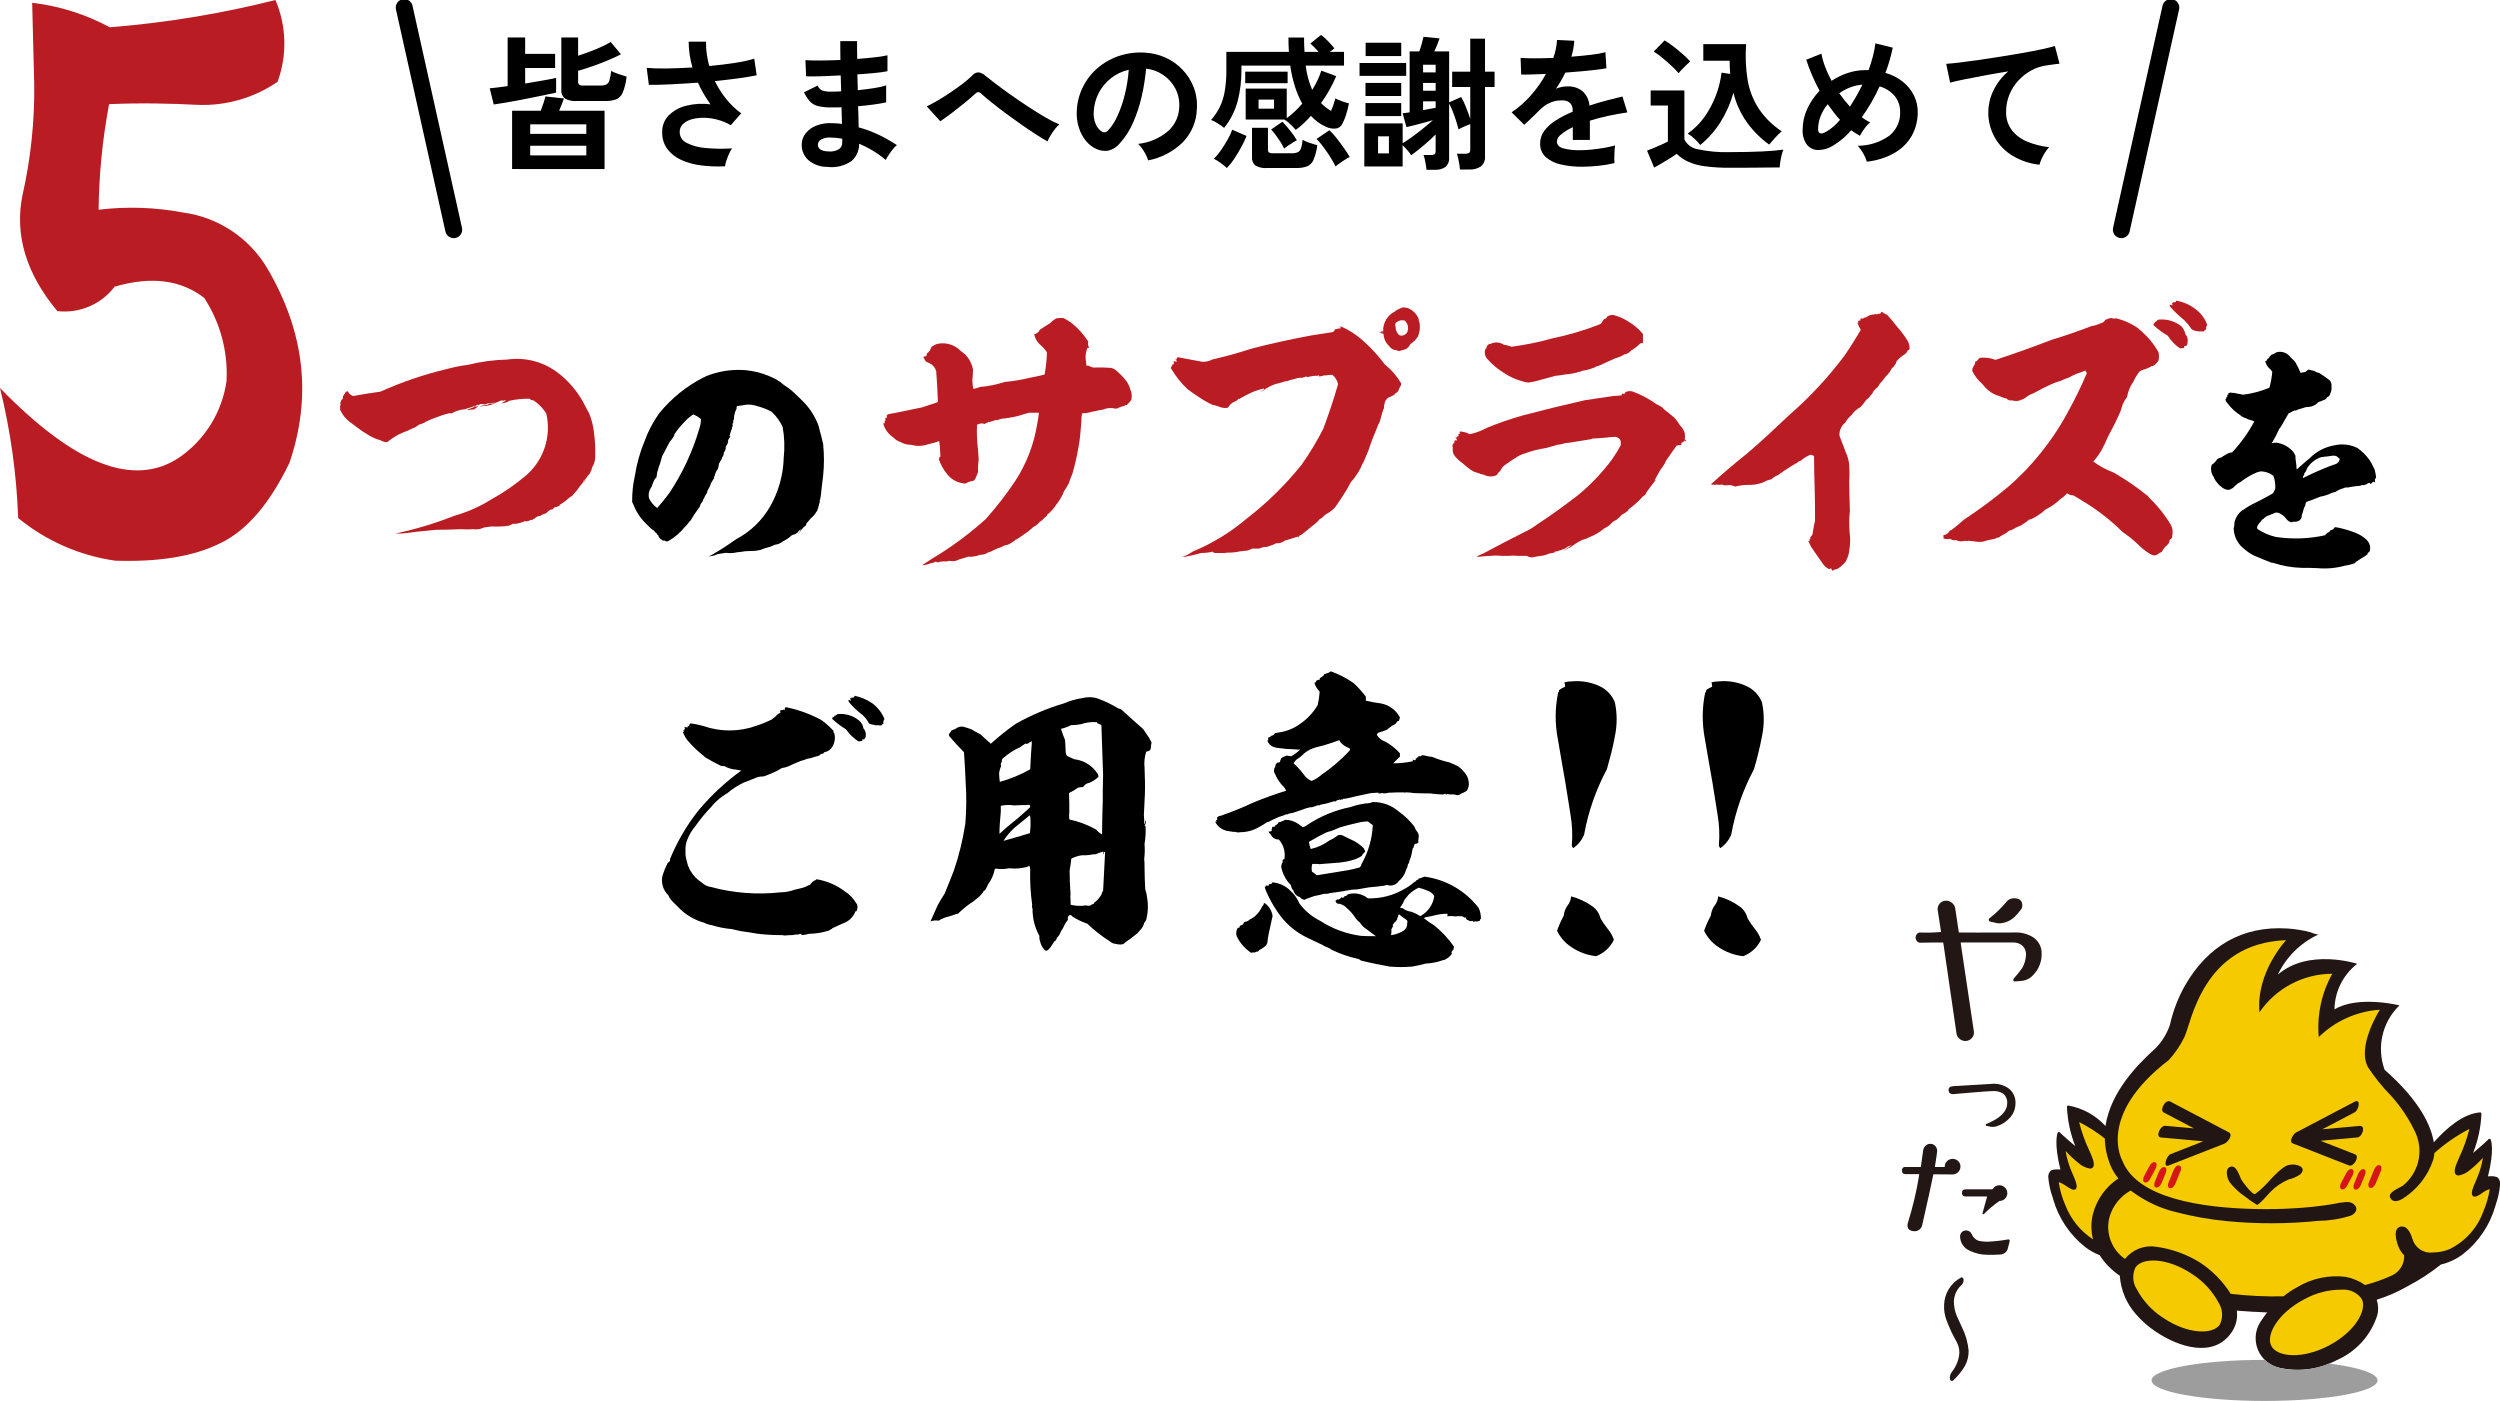 <?xml version="1.0" encoding="UTF-8"?>
<svg id="_レイヤー_2" data-name="レイヤー 2" xmlns="http://www.w3.org/2000/svg" xmlns:xlink="http://www.w3.org/1999/xlink" viewBox="0 0 294.858 165.231">
  <defs>
    <style>
      .cls-1, .cls-2 {
        fill: none;
      }

      .cls-3 {
        fill: #f5ca00;
      }

      .cls-4 {
        fill: #211613;
      }

      .cls-2 {
        stroke: #000;
        stroke-linecap: round;
        stroke-linejoin: round;
        stroke-width: 2px;
      }

      .cls-5 {
        fill: #9d9d9e;
      }

      .cls-6 {
        clip-path: url(#clippath-1);
      }

      .cls-7 {
        fill: #d61518;
      }

      .cls-8 {
        fill: #b91d23;
      }

      .cls-9 {
        fill: #221714;
      }

      .cls-10 {
        clip-path: url(#clippath);
      }
    </style>
    <clipPath id="clippath">
      <rect class="cls-1" x="224.324" y="105.943" width="70.534" height="59.288"/>
    </clipPath>
    <clipPath id="clippath-1">
      <rect class="cls-1" width="280.244" height="114.062"/>
    </clipPath>
  </defs>
  <g id="_レイヤー_1-2" data-name="レイヤー 1">
    <g id="_グループ_9671" data-name="グループ 9671">
      <g id="_グループ_9359" data-name="グループ 9359">
        <g class="cls-10">
          <g id="_グループ_9358" data-name="グループ 9358">
            <path id="_パス_41115" data-name="パス 41115" class="cls-9" d="M240.795,112.543c.009.875-.317,1.72-.912,2.361-.358.446-.88.729-1.449.787l-.787.062c-.125.014-.187-.055-.187-.207.002-.034.009-.068.022-.1.365-.399.703-.821,1.014-1.263.275-.466.431-.992.455-1.532.037-.408-.109-.811-.4-1.1-.311-.272-.716-.413-1.129-.393h-6.11c-.03-.004-.058.017-.062.047-.001.005-.001.01,0,.015l1.553,10.414c.045.269-.028.544-.2.756-.173.213-.422.351-.694.383-.27.029-.541-.049-.755-.217-.218-.161-.363-.404-.4-.673l-1.553-10.66c.004-.031-.018-.059-.049-.062-.004-.001-.009-.001-.013,0h-1.222c.027,0-.283.007-.931.021h-.54c-.142-.004-.273-.073-.358-.187-.206-.237-.206-.591,0-.828.085-.115.219-.183.362-.186.829.034,1.659.013,2.485-.063l-.394-2.546c-.044-.272.028-.55.2-.766.166-.216.415-.352.687-.373.275-.027.55.055.765.228.225.162.375.408.414.683l.415,2.774c.013.042.034.063.062.063.579.013,2.753.013,6.521,0,.78-.04,1.554.163,2.215.58.65.444,1.02,1.196.975,1.982M238.351,107.289c-.277.345-.463.566-.56.662-.499.572-1.208.916-1.966.953-.154-.004-.307-.025-.457-.063l-.642-.145c-.08-.024-.141-.086-.165-.166-.018-.085.014-.173.082-.227.732-.567,1.399-1.212,1.99-1.925.217-.282.555-.444.911-.435.649,0,.973.283.972.849.005.181-.053.358-.165.5"/>
            <path id="_パス_41116" data-name="パス 41116" class="cls-9" d="M237.71,130.195c-.009.6-.237,1.176-.642,1.619-.399.451-.908.792-1.477.989-.345.136-.728.146-1.08.026l-.244-.051c-.051-.017-.077-.047-.077-.09-.002-.048.023-.093.065-.116,1.627-.651,2.453-1.457,2.479-2.416.045-.444-.133-.882-.475-1.169-.37-.236-.809-.342-1.247-.3-.515.017-1.367.077-2.558.18l-2.119.18c-.333-.017-.505-.172-.514-.463-.009-.291.166-.45.527-.475l4.485-.27c.714-.082,1.434.096,2.029.5.586.427.907,1.128.848,1.85"/>
            <path id="_パス_41117" data-name="パス 41117" class="cls-9" d="M231.224,137.592c-.002.511-.415.925-.926.927-.827,0-1.571-.006-2.233-.017-.024-.004-.045.013-.049.036-.001.004-.001.009,0,.013-.221,1.103-.656,3.088-1.307,5.955-.11.485-.588.794-1.075.694-.442-.055-.661-.281-.661-.678 0-.102.017-.203.049-.3.586-1.862,1.034-3.764,1.341-5.691.003-.025-.015-.047-.039-.05-.004-0-.007-0-.011,0h-1.574c-.276,0-.415-.143-.415-.43-.028-.2.112-.385.312-.413.034-.005.069-.005.103 0h1.768c.023,0,.039-.017.05-.05.045-.253.133-.887.265-1.9.029-.225.141-.432.314-.579.166-.151.389-.224.612-.2.203.019.39.116.521.272.137.158.211.362.207.571,0,.11-.088.722-.265,1.836-.004.024.013.046.037.05.004.001.009.001.013,0h1.063c.024.004.046-.013.05-.037.001-.004.001-.009,0-.013-.004-.244.095-.478.273-.645.364-.352.943-.352,1.307,0,.177.167.276.401.272.645M237.034,146.372l-.215.844c-.095.429-.472.736-.911.744-.49.039-.982.051-1.473.034-.733.005-1.458-.159-2.117-.48-.684-.282-1.133-.947-1.14-1.687-.003-.187.069-.367.2-.5.284-.279.74-.276,1.02.008.057.058.104.125.138.199.145.378.447.674.828.81.385.085.78.119,1.174.1.776-.039,1.55-.128,2.315-.265.053-.011.107.008.141.05.037.04.053.096.042.149M236.754,140.721c-.003.51-.416.923-.926.926-.662.45-1.277.966-1.836,1.539-.03.032-.078.04-.116.017-.044-.02-.066-.07-.05-.116l.529-1.919c0-.033-.011-.05-.034-.05h-2.486c-.208.029-.4-.116-.429-.324-.005-.035-.005-.071 0-.106,0-.275.142-.414.429-.414h3.127c.034-.002.065-.02.082-.05.159-.277.459-.443.778-.43.51.003.923.416.926.926"/>
            <path id="_パス_41118" data-name="パス 41118" class="cls-9" d="M232.188,159.328c.006.609-.139,1.21-.424,1.749-.379.651-.855,1.24-1.41,1.749-.053.051-.13.069-.2.046-.075-.023-.131-.085-.146-.162-.025-.082-.038-.168-.039-.254.015-.248.107-.485.262-.679.5-.631.801-1.397.863-2.2-0-.16-.01-.319-.03-.478-.073-.352-.203-.69-.385-1-.33-.648-.5-.972-.509-.971-.36-.812-.565-1.305-.616-1.48-.2-.553-.289-1.14-.262-1.727.031-1.346.776-2.574,1.957-3.221.061-.051.148-.057.216-.015.072.042.118.117.124.2.035.276-.077.55-.294.724-.643.604-.949,1.486-.817,2.358.042.449.156.888.339,1.3.195.431.391.858.586,1.279.434.873.701,1.819.786,2.79"/>
            <path id="_パス_41119" data-name="パス 41119" class="cls-3" d="M294.174,139.586s-1.2-.252-1.757.451c0,0,1.355-2.964.8-4.571,0,0-2.159,1.708-2.711,2.16,0,0,1.556-3.668,1.305-5.475-2.201,1.14-4.196,2.642-5.9,4.442.406-5.148-6.049-11.171-6.049-11.171-.669-3.211,1.744-6.421,1.744-6.421-3.864-1.545-7.5,1.606-7.5,1.606-.33-3.419,2.41-6.294,2.41-6.294-4.421-1.475-8.975,2.277-8.975,2.277.347-2.482,1.766-4.686,3.883-6.028,0,0-12.051-3.078-14.867,12.185,0,0-7.651,5.7-7.559,11.528-1.333-1.139-2.792-2.123-4.348-2.932-.249,1.81,1.307,5.478,1.307,5.478-.551-.451-2.71-2.158-2.71-2.158-.556,1.606.8,4.572.8,4.572-.552-.706-1.758-.452-1.758-.452.314,5.335,2.985,7.675,5.387,8.516.78,1.213,1.844,2.218,3.1,2.927-.135,1.8,1.358,4.174,3.868,5.875,3.128,2.113,6.646,2.378,7.86.586.535-.943.556-2.094.056-3.056,1.991.19,3.993.251,5.992.184.306-.01.61-.023.913-.039-2.089,1.7-3.094,3.855-2.309,5.363,1,1.922,4.527,2.062,7.873.317s5.254-4.715,4.254-6.637c-.103-.196-.234-.377-.389-.536,2.874-.72,5.574-2.008,7.941-3.79,2.615-.125,6.932-2.03,7.34-8.907"/>
            <path id="_パス_41120" data-name="パス 41120" class="cls-4" d="M271.156,137.49c-.483-.189-1.019-.186-1.5.006-1.379.771-2.338,2.416-3.678,3.327-.276.188-1.52-1.458-1.654-1.735-.2-.421-.578-1.794-1.334-1.45-.625.285-.291,1.366-.032,1.772.509.661,1.121,1.237,1.812,1.706.449.354.919.682,1.406.981.186.119,1.419-1.342,1.621-1.537.61-.623,1.339-1.118,2.143-1.455.5-.107.971-.319,1.384-.62.465-.488.249-.821-.172-.994"/>
            <path id="_パス_41121" data-name="パス 41121" class="cls-7" d="M254.212,137.1c-.252-.146-.563.177-.666.37l-.647,1.206c-.107.2-.248.611.013.762s.563-.176.666-.37l.647-1.206c.107-.2.248-.611-.013-.762"/>
            <path id="_パス_41122" data-name="パス 41122" class="cls-7" d="M255.268,137.648c-.3-.034-.544.326-.639.559l-.5,1.218c-.083.2-.107.6.189.636s.544-.326.639-.559l.5-1.218c.083-.2.107-.6-.189-.636"/>
            <path id="_パス_41123" data-name="パス 41123" class="cls-7" d="M256.999,137.453c-.3-.049-.549.338-.639.559l-.612,1.5c-.087.213-.1.588.189.636s.549-.338.639-.559l.612-1.5c.087-.213.1-.588-.189-.636"/>
            <path id="_パス_41124" data-name="パス 41124" class="cls-7" d="M277.438,137.912c-.252-.146-.562.177-.666.37l-.647,1.206c-.107.2-.248.611.013.762s.563-.176.666-.37l.647-1.206c.107-.2.248-.611-.013-.762"/>
            <path id="_パス_41125" data-name="パス 41125" class="cls-7" d="M278.761,137.894c-.3-.034-.544.326-.639.559l-.5,1.219c-.083.2-.107.6.189.636s.544-.326.639-.559l.5-1.218c.083-.2.107-.6-.189-.636"/>
            <path id="_パス_41126" data-name="パス 41126" class="cls-7" d="M280.635,137.42c-.3-.049-.549.338-.639.559l-.613,1.5c-.087.213-.1.588.189.636s.549-.338.639-.559l.613-1.5c.087-.213.1-.588-.189-.636"/>
            <path id="_パス_41127" data-name="パス 41127" class="cls-4" d="M278.3,132.794l-4.4.4,3.817-2.007c.508-.267.766-1.654-.021-1.24l-6.918,3.637c-.272.143-.874,1.072-.366,1.272l6.614,2.595c.588.231,1.3-1.088.752-1.3l-4.089-1.6,4.358-.4c.558-.05,1.036-1.423.255-1.353"/>
            <path id="_パス_41128" data-name="パス 41128" class="cls-4" d="M262.875,133.552l-6.918-3.637c-.55-.289-1.294,1.018-.752,1.3l3.561,1.873-3.394-.308c-.581-.053-1.181,1.316-.518,1.376l5.005.454-3.846,1.508c-.512.2-.935,1.619-.255,1.353l6.613-2.593c.341-.133,1.064-1.033.5-1.328"/>
            <path id="_パス_41129" data-name="パス 41129" class="cls-4" d="M294.528,138.839c-.245-.085-.504-.123-.764-.113-.109-.001-.218.005-.327.017.81-3.214.343-4.3.322-4.344-.02-.045-.061-.076-.11-.083-.048-.011-.098.004-.132.04-.433.435-1.266,1.148-1.83,1.622.584-1.476.915-3.039.982-4.624,0-.043-.018-.084-.049-.114-.028-.032-.07-.047-.112-.041-2,.155-3.976,1.857-5.458,3.533-.294-1.847-1.543-4.815-5.8-8.557-.969-2.657-.282-5.636,1.753-7.6,0,0-4.888-1.212-7.668.478.029-2.109,1.016-4.09,2.684-5.382,0,0-5.737-1.864-9.362,1.277.989-2.08,2.673-3.749,4.762-4.719-.33-.058-.652-.156-.958-.292-.874-.224-1.766-.367-2.666-.427-5.356-.346-9.407,2.1-12.049,6.656-.84,1.47-1.453,3.059-1.82,4.712-.422,1.256-1.184,2.37-2.2,3.22-1.372,1.3-4.781,4.55-5.4,8.708-1.152-1.267-2.692-2.116-4.379-2.413-.043-.002-.085.014-.116.045-.031.03-.048.07-.049.113.068,1.585.399,3.148.981,4.624-.56-.476-1.393-1.187-1.827-1.623-.061-.058-.158-.056-.216.005-.011.011-.02.024-.027.038-.021.044-.489,1.131.321,4.342-.108-.013-.217-.02-.326-.019-.26-.009-.519.03-.765.116-.275.227-.401.589-.324.937v.051c.073.733.234,1.454.48,2.148l.087.295c.639,2.222,1.96,4.186,3.775,5.618.523.401,1.1.725,1.714.963.279.45.604.868.972,1.248.425.436.891.83,1.392,1.176.112,1.679.781,3.272,1.9,4.528.637.741,1.367,1.395,2.174,1.946,2.867,2,7.027,3.256,9.1.205.523-.747.747-1.662.626-2.566,1.238.1,2.445.166,3.585.209-.234.283-.45.58-.648.889-1.187,1.58-.869,3.823.711,5.01.41.308.881.524,1.382.634,2.273.507,4.652.192,6.715-.888,2.291-.983,4.045-2.908,4.812-5.28.167-.613.147-1.262-.057-1.863,1.293-.404,2.537-.951,3.709-1.63,1.363-.713,2.655-1.557,3.855-2.519.96-.227,1.862-.655,2.644-1.256,1.816-1.43,3.136-3.395,3.773-5.617l.089-.293c.242-.696.399-1.418.468-2.151v-.054c.076-.348-.05-.71-.325-.936M246.865,143.103c-.26,1.009-.262,2.066-.008,3.076-1.502-.986-2.653-2.421-3.291-4.1-.357-.829-.607-1.699-.745-2.591v-.044c.112,0,.385.1,1.045.554l.062.042c.5.332.8.355.935.139.175-.269-.017-.834-.385-1.661l-.043-.094c-.385-.853-.659-1.752-.817-2.674.482.517 1.0 1,1.549,1.444.375.327.831.546,1.321.633.146.009.287-.056.375-.172.132-.183.123-.489-.026-.933-.081-.24-.228-.583-.418-1.016-.512-1.079-.914-2.206-1.2-3.366,1.07.544,2.083,1.192,3.026,1.934.029,1.223.312,2.426.831,3.534.214.419.473.814.771,1.178-1.459.964-2.517,2.425-2.977,4.112M261.819,156.222c-.819,1.209-3.77,1.179-6.7-.8l-.013-.009c-1.295-.833-2.355-1.984-3.079-3.342-.504-.774-.566-1.755-.163-2.586.82-1.211,3.769-1.18,6.71.8,1.295.833,2.356,1.983,3.083,3.34.502.775.564,1.757.163,2.589M274.664,158.706l-.016.008c-3.14,1.635-6.081,1.332-6.758.034s.758-3.873,3.9-5.516c1.346-.745,2.861-1.133,4.4-1.127.922-.074,1.816.338,2.358,1.088.673,1.294-.755,3.874-3.886,5.512M293.64,140.29c-.139.89-.39,1.758-.745,2.586-.7,1.951-2.136,3.55-4,4.456-.621.254-1.286.386-1.957.39-.989.125-1.94-.429-2.319-1.351l-.033-.1c-.185-.563-.523-1.606-1.274-1.615-.262-.018-.51.118-.637.347-.368.664.192,2.1.422,2.467.135.214.289.415.462.6.038.963-.482,1.861-1.336,2.308-1.056.491-2.153.888-3.279,1.184-.681-.476-1.454-.805-2.27-.965-1.97-.249-3.966.166-5.674,1.179-.591.318-1.151.691-1.672,1.115-2.082.048-4.165-.051-6.233-.295-.928-1.473-2.161-2.73-3.615-3.687-1.575-.98-3.34-1.615-5.178-1.863-1.395-.225-2.801.328-3.67,1.441-1.578-1.088-2.313-3.042-1.845-4.9.379-1.349,1.281-2.491,2.506-3.173.2.142.414.282.638.445,1.399.967,2.962,1.67,4.613,2.075,2.011.532,4.063.898,6.134,1.093,3.576.344,7.177.332,10.751-.036,1.289-.016,2.569-.218,3.8-.6.608-.261.988-.823.385-1.376-.259-.191-.58-.278-.9-.243-.518.036-1.031.115-1.536.236-1.584.261-3.182.431-4.786.511-1.4.084-2.788.106-4.183.079-6.583-.118-14.118-1.279-15.876-5.665,0,0-3.15-5.306,5.464-11.912.737-.809,1.355-1.718,1.836-2.7.83-1.683,2.107-11.068,12-11.438,0,0-3.574,3.794-3.142,8.505,1.94-2.833,5.149-4.531,8.582-4.541-1.265,2.275-1.82,4.876-1.593,7.469,1.939-1.903,4.496-3.048,7.207-3.227,0,0-2.766,4.31-1.381,6.808.802,1.212,1.718,2.344,2.737,3.38,1.173,1.306,2.142,2.782,2.875,4.377.954,2.179.322,4.727-1.541,6.207-.373.248-1.813.76-1.465,1.411.367.687,1.1.3,1.423.132,1.698-1.053,2.979-2.662,3.624-4.553.093-.276.146-.565.156-.856,1.252-1.117,2.639-2.073,4.129-2.844-.285,1.161-.687,2.289-1.2,3.369-.186.433-.335.771-.416,1.012-.147.444-.155.75-.026.935.089.116.229.181.375.172.49-.086.946-.306,1.319-.635.55-.444,1.068-.928,1.549-1.447-.156.923-.43,1.823-.814,2.677l-.043.1c-.369.825-.561,1.392-.385,1.657.136.218.437.2.935-.134l.064-.042c.31-.252.662-.447,1.041-.574.004.021.004.043,0,.064"/>
            <path id="_パス_41130" data-name="パス 41130" class="cls-5" d="M274.694,160.819c-1.847.785-3.896.963-5.851.508-.641-.171-1.232-.494-1.721-.942h-.03c-7.361,0-13.327,1.085-13.327,2.424s5.966,2.422,13.327,2.422,13.326-1.084,13.326-2.422c0-.825-2.266-1.553-5.724-1.991"/>
          </g>
        </g>
      </g>
      <g id="_グループ_9482" data-name="グループ 9482">
        <g class="cls-6">
          <g id="_グループ_9481" data-name="グループ 9481">
            <path id="_パス_58316" data-name="パス 58316" class="cls-8" d="M32.488,0c1.31,3.067,1.399,6.518.248,9.648-2.758,1.896-6.055,2.85-9.4,2.72-3.215-.166-6.678-.248-10.471-.082-.774,4.106-1.187,8.272-1.235,12.45,3.322-.403,6.687-.292,9.975.33,4.178.568,7.86,3.032,9.978,6.678,4.37,7.5,5.2,15.09,2.556,22.841-2.308,4.784-5.03,8-8.164,9.484-3.133,1.566-7.254,2.226-12.368,2.062-4.21-.596-8.175-2.336-11.463-5.031-.186-5.172-.904-10.312-2.144-15.337,8.823,9.07,15.831,11.792,21.193,8.163,3.011-2.098,5.013-5.354,5.525-8.987.185-3.468-.74-6.905-2.64-9.812-2.8-2.144-6.265-2.556-10.553-1.319-1.586,2.089-4.156,3.186-6.762,2.886-3.711-4.454-5.032-8.994-4.125-13.607.979-4.3,1.449-8.701,1.4-13.111L3.795.329c3.206.374,6.312,1.354,9.153,2.888,6.592-.523,13.128-1.599,19.54-3.217"/>
            <path id="_パス_58317" data-name="パス 58317" class="cls-8" d="M65.975,44.1c1.115.895,2.051,1.992,2.759,3.235.074.127.141.259.2.394.2.354.354.709.55,1.024.317.781.517,1.605.592,2.445.117.876.157,1.76.119,2.643.015.369-.067.736-.236,1.064-.112.164-.181.353-.2.551-.086.101-.142.224-.161.355-.13.134-.249.279-.354.434-.125.199-.286.373-.474.513.079.039.121.039.161-.04,0-.039.039-.079.117-.117-.04.158-.079.2-.2.2-.3.336-.576.692-.828,1.066-.182.186-.352.384-.511.59-.117.079-.236.158-.315.2-.372.348-.782.653-1.224.907-.021-.001-.038.016-.039.037,0,.001,0,.001,0,.002h.2c-.179.078-.363.145-.55.2-.157-.002-.298.093-.357.238-.101.04-.207.066-.315.079-.376.222-.678.551-.867.945.113-.165.218-.335.313-.511-.175.055-.345.122-.511.2h-.08c.032.025.038.071.013.104-.004.005-.008.009-.013.013-.149-.035-.305-.006-.432.079-.082.048-.161.101-.236.158v.039c-.111.012-.211.07-.278.159h.079c-.209-.014-.416.041-.59.158-.13.04-.27.04-.4,0-.339.152-.697.258-1.064.315h-.354c-.2.079-.4.2-.592.277-.079-.08-.117-.08-.2,0-.604.052-1.211.065-1.817.039-.04.04-.119.04-.236.04-.2.039-.354.039-.55.079-.161.039-.278.117-.436.158-.257.07-.525.084-.788.04-.487.039-.975.039-1.462,0-1.024.039-2.048.079-3.034.079-1.381.117-2.682.275-3.946.434h-.788c2.368-.498,4.69-1.197,6.939-2.09,1.515-.426,2.963-1.064,4.3-1.894,1.486-.817,2.887-1.782,4.18-2.88,2.083-1.806,2.994-4.616,2.367-7.3-.384-.614-.896-1.139-1.5-1.539-.179.004-.351-.068-.473-.2-.795-.004-1.589.076-2.367.238-.292.197-.634.306-.986.313.214-.089.414-.208.593-.355-.121-.012-.242.002-.357.042-.101-.042-.214-.042-.315,0-.143.097-.304.165-.474.2-.158.079-.354.158-.588.277-.273.071-.55.124-.83.158v-.04c-.201.005-.395.076-.553.2.076-.112.187-.195.315-.236.238-.04.474-.04.632-.079.113-.116.28-.162.436-.119.151-.029.297-.082.431-.158-.283.075-.574.114-.867.117-.177.111-.393.14-.593.079h-.275c-.117.042-.2.119-.2.2-.138.143-.298.263-.474.355v.079c-.278-.013-.557.014-.828.079v-.079c.235-.079.513-.2.749-.277v-.079c.188.035.382.008.553-.079v-.117h-.238v.039c-.04.04-.079.079-.119.079h-.023c-.04,0-.04.04-.04.079-.039,0-.039-.039-.039-.079-.292.134-.596.24-.907.317-.132.075-.28.115-.432.117-.355.036-.702.13-1.027.277l-.471.236-.119.117c.055-.088.123-.167.2-.236-.359.073-.714.166-1.063.278-.278.117-.593.2-.868.313-.317.119-.632.238-.949.394-.1.037-.193.091-.275.159-.23.109-.468.201-.711.275-.216.197-.472.345-.751.434-.354.185-.722.343-1.1.473-.63.265-1.219.62-1.748,1.053-.085.076-.202.106-.313.079-.222-.043-.436-.123-.632-.236-.458-.119-.896-.305-1.3-.553-.549-.318-1.075-.673-1.574-1.064-.24-.158-.436-.355-.632-.473-.542-.39-.966-.923-1.225-1.539,0-.079.04-.117.04-.2-.04-.039-.04-.079-.04-.158.079-.079.079-.2.04-.394.028-.141.082-.274.161-.394.039,0,.077-.079.156-.158v-.314c.054.011.107-.023.119-.077.003-.013.003-.027 0-.04v-.079c.021.021.035.049.039.079.079-.238.2-.394.354-.394.079,0,.117,0,.079.039.118.261.352.451.632.513,1.024-.2,2.092-.355,3.195-.513,2.538-1.14,5.179-2.038,7.886-2.682.79-.214,1.595-.373,2.407-.474,1.537-.382,3.112-.594,4.695-.63,2.185-.309,4.4.307,6.111,1.7"/>
            <path id="_パス_58318" data-name="パス 58318" d="M93.598,46.267c.451.419.87.838,1.292,1.257.695.75,1.242,1.625,1.611,2.578.033.072.055.148.065.226.193.679.354,1.356.515,2.031.131,1.255.131,2.52,0,3.775-.062.548-.127,1.064-.194,1.579-.023.412-.076.823-.159,1.227-.034.032-.065.064-.065.1q.032.032.032.1c-.006.079-.028.155-.062.226-.043.197-.097.392-.164.582q.034,0,.034.03c-.065.034-.1.065-.1.129v.034c.024-.003.046-.015.062-.034-.062.1-.127.194-.193.29-.17.283-.388.535-.645.743-.193.226-.385.452-.578.677h.094c-.071.137-.183.25-.32.322-.221.225-.416.475-.58.744-.1.064-.163.159-.292.256.23-.167.4-.404.484-.675.001-.018-.012-.033-.03-.034-.001,0-.001,0-.002,0-.138.131-.267.271-.387.419-.065.034-.163.1-.258.161-.151.019-.294.074-.419.161-.277.262-.592.479-.935.645-.194.136-.399.255-.613.355-.159.032-.323.064-.484.1-.082.072-.184.117-.292.129-.091.074-.203.119-.32.127-.333.074-.658.182-.969.323-.285.074-.578.118-.872.129-.32,0-.612.032-.932.032-.357.064-.679.1-1,.129-.411.101-.838.122-1.257.064h-.1c-.354.065-.675.1-.967.163-.172.094-.357.159-.55.193-.193.034-.354.034-.481.064.238-.092.466-.21.677-.354.9-.516,1.772-1.1,2.643-1.71,1.644-.873,3.007-2.192,3.934-3.806,1.008-1.76,1.563-3.743,1.614-5.771.134-1.215.09-2.443-.131-3.646-.316-.666-.754-1.268-1.291-1.773-.552-.293-1.136-.52-1.741-.677-.394-.133-.809-.188-1.224-.161-.387.065-.743.129-1.1.161-.066.081-.09.189-.065.29-.201.379-.311.799-.322,1.227h.034c-.073.08-.119.181-.131.288.065.065.065.131-.034.194-.039.103-.05.214-.03.322.03,0,.03-.03.03-.064h.034c-.091.135-.146.291-.161.453-.106.273-.192.553-.258.838.027.025.064.037.1.032-.098.178-.205.35-.323.516.032,0,.065,0,.065-.034v.153c-.065.03-.065.064-.034.129-.066.161-.153.312-.258.451v.258c-.047.163-.124.316-.226.451.007.2-.062.396-.193.548-.049.204-.148.393-.288.55q.03.032.062.032c-.109.034-.177.143-.159.256-.029.186-.072.37-.129.55-.134.148-.233.324-.29.515-.065.163-.1.323-.161.484q0,.034.032,0c0,.1-.032.161-.1.161-.065.034-.065.065,0,.065-.162.188-.282.408-.354.645-.034.1-.065.129-.065.161-.1.194-.193.354-.292.548-.031.095-.051.193-.062.292q0,.03-.034.03h-.032l-.1.194c-.062.127-.127.194-.127.29-.114.129-.191.285-.226.453-.086.099-.161.207-.225.322-.067.161-.1.29-.129.355-.1.064-.163.127-.131.193-.032.032-.065.032-.065.064-.07.062-.125.14-.161.226-.094.129-.159.226-.258.355-.028,0-.062.064-.062.129-.137.181-.257.376-.357.58-.035.017-.066.039-.094.065-.132.161-.26.322-.357.451-.058.091-.135.168-.226.225-.522.665-1.167,1.224-1.9,1.646-.155.122-.376.108-.515-.032-.071.032-.153.032-.225,0-.034-.032-.065-.065-.1-.1-.069.001-.131-.038-.161-.1-.065-.064-.131-.161-.193-.226-.032-.064-.032-.1,0-.127-.124-.048-.21-.16-.226-.292-.065,0-.1,0-.1-.03-.076-.105-.163-.203-.258-.292-.287-.19-.546-.418-.773-.677-.711-.651-1.264-1.457-1.614-2.355-.062-.1-.1-.226-.161-.322v-.161c-.005-.998.103-1.994.323-2.967.213-1.385.591-2.739,1.126-4.033.426-1.181,1.012-2.298,1.742-3.32,1.427-1.758,3.207-3.198,5.225-4.226.095-.023.184-.067.26-.129,1.43-.583,2.973-.836,4.514-.741,1.345.103,2.653.487,3.84,1.128.303.17.584.376.838.613.413.253.802.544,1.16.87M81.763,48.878c-.379.246-.725.539-1.031.872-.338.344-.651.712-.937,1.1-.089.146-.186.287-.292.421q.034,0,.034.064c-.145.282-.329.543-.546.774-.292.58-.613,1.128-.9,1.708-.123.493-.274.978-.453,1.453-.029.143-.071.284-.127.419-.015.251-.059.5-.131.741-.035-.002-.062-.029-.065-.064-.198.32-.349.668-.449,1.031-.303.382-.421.878-.323,1.356.212.467.547.868.969,1.16.481-.548.965-1.13,1.418-1.742,1.562-2.342,2.758-4.909,3.548-7.611.126-.363.191-.745.193-1.13-.266-.234-.57-.419-.9-.548"/>
            <path id="_パス_58319" data-name="パス 58319" class="cls-8" d="M126.63,38.301c.607.514,1.138,1.112,1.577,1.775.04.04.079.119.158.2-.067.207-.053.433.04.63.03.032.044.075.039.119-.158,0-.236.039-.236.117-.149.416-.203.86-.156,1.3.048.22.074.445.079.67.06.043.14.043.2,0,.19.096.388.175.592.236.696-.026,1.393-.013,2.088.039.217.042.421.138.593.277.468.384.891.82,1.26,1.3.142.21.262.435.357.67.048.202.115.4.2.59.079.311.079.636,0,.947-.151.214-.324.413-.515.592-.158,0-.235,0-.235.079-.241.067-.478.145-.711.236-.173.122-.394.152-.593.08-.44-.071-.89-.016-1.3.158-.267.029-.531.081-.789.156-.241.035-.478.088-.711.159-.309.078-.626.117-.945.117-.064.311-.09.629-.079.947-.079.789-.117,1.617-.236,2.405-.039.238-.077.474-.121.711-.179,1.038-.415,2.064-.707,3.076-.159.394-.317.749-.436,1.145-.168.312-.353.615-.553.907-.045.103-.084.208-.117.315-.18.371-.391.727-.629,1.064-.128.127-.235.273-.317.434-.228.295-.479.572-.751.828-.098.013-.167.102-.156.2-.236.2-.432.394-.632.592-.079.079-.158.117-.2.156v-.039c-.216.288-.501.519-.828.67-.329.334-.699.626-1.1.868-.2.158-.436.315-.67.473-.092.075-.2.129-.315.158-.271.242-.576.442-.907.592-.271.021-.53.117-.749.277-.287.074-.565.18-.828.315-.231.145-.484.252-.749.315-.277.192-.61.29-.947.277-.251.108-.517.175-.789.2-.143.03-.288.044-.434.039-.074-.038-.162-.038-.236,0-.354.119-.711.2-1.024.317-.334.194-.731.25-1.106.156-.134.011-.266.038-.394.08-.359-.039-.722.001-1.064.117-.077-.117-.238-.117-.4,0-.281.061-.557.14-.828.236-.176.063-.363.09-.55.08.629-.434,1.3-.868,1.971-1.262,1.958-1.232,3.805-2.631,5.523-4.18,1.276-1.427,2.448-2.943,3.508-4.536,1.311-2.031,2.185-4.313,2.564-6.7.077-.434.156-.868.2-1.3h-1.189c-.24.079-.4.119-.553.158-.589.205-1.196.35-1.814.434-.04.039-.079.079-.119.039-.08-.035-.173-.019-.238.04-.34-.01-.677.059-.986.2-.04,0-.04.039-.04.079v-.089c-.165-.009-.329.032-.471.117-.082,0-.121.04-.2.04-.072.044-.152.071-.236.08-.039-.042-.079-.042-.156,0-.021.043-.047.082-.079.117v-.079c-.089.059-.182.112-.278.158-.074.032-.155.045-.236.039.039,0,.079,0,.117-.079-.073.04-.162.04-.235,0h-.079c-.178.029-.351.083-.515.158-.039.988.001,1.977.119,2.958.039.355.039.711.08,1.1-.067.51-.094,1.025-.08,1.539-.079.2-.158.392-.236.59-.054.176-.165.328-.315.434-.217.025-.429.078-.632.158-.172.152-.414.198-.63.119-.721-.103-1.373-.483-1.818-1.059-.425-.518-.758-1.105-.984-1.736.039-.077.039-.2.077-.315q.04.039.079.039c.04-.168.04-.343,0-.511-.002-.463-.041-.925-.117-1.381-.412.15-.834.269-1.264.355-.658.241-1.375.269-2.05.079-.458.005-.908-.118-1.3-.355-.289-.081-.547-.247-.741-.475-.593-.37-1.03-.946-1.225-1.617-.039,0-.039-.039,0-.079h.119c.029-.089.043-.183.039-.277.04,0,.04-.039.079-.039v-.394c.039.077.121.077.2,0-.079-.158-.079-.236,0-.275h.079q-.039-.042-.039-.08c1.338-.236,2.72-.551,4.1-.828.588-.2,1.182-.4,1.773-.592.04-.039.04-.079.079-.117-.039-1.183-.117-2.367-.2-3.55-.111-.416-.4-.762-.789-.947-.17-.053-.33-.134-.474-.238-.051-.126-.118-.244-.2-.352-.031-.062-.045-.131-.039-.2.111.037.233.006.313-.079.117-.077.117-.2.039-.236.152-.111.287-.243.4-.394.079-.158.117-.277.2-.434.158-.119.354-.2.553-.315,1.031-.273,2.13.028,2.878.789.2.158.392.313.553.434.46.481.774,1.083.907,1.735,0,.434-.039.867-.079,1.3.003.345.042.689.117,1.026.271-.049.536-.128.789-.236.992-.08,1.971-.279,2.916-.593.971-.082,1.934-.241,2.881-.473.59-.117,1.222-.235,1.814-.394.169-.871.261-1.755.275-2.642-.246-.352-.538-.671-.867-.947-.316-.313-.535-.71-.632-1.143.233-.071.439-.21.592-.4,0-.079.04-.156.2-.236.357-.236.711-.474,1.108-.709.129-.163.289-.299.471-.4.076-.057.154-.109.235-.158.275-.033.553-.047.83-.04.436.217.846.482,1.224.789"/>
            <path id="_パス_58320" data-name="パス 58320" class="cls-8" d="M163.339,42.993c.754.606,1.395,1.341,1.892,2.171.039.158.039.315-.079.394v.04c-.03.072-.07.139-.119.2-.051.284-.243.522-.51.632-.03.032-.046.075-.044.119l-.471.235c-.315.086-.566.323-.67.632-.075.256-.115.522-.119.789h-.039c-.158.513-.315.986-.436,1.5-.058.138-.125.271-.2.4l-.471,1.183c-.278.632-.476,1.262-.711,1.933-.158.4-.357.789-.515,1.224-.149.219-.268.458-.354.709-.122.262-.267.513-.434.749-.22.351-.471.681-.751.986-.281.558-.597,1.098-.945,1.617-.315.473-.593.907-.907,1.339-.246.259-.524.485-.828.672-.17.086-.329.192-.473.315-.133.176-.309.315-.513.4-.264.315-.569.593-.907.828-.436.355-.828.709-1.264,1.024-.04.039-.079.039-.158.039-.039.079-.079.119-.158.119,0,.04.04.04.04,0v.04c0,.079-.04.119-.079.079v-.079c-.553.158-1.064.315-1.579.473-.285.238-.654.352-1.024.315-.237.133-.488.238-.749.315-.103.005-.201.047-.275.119-.341-.014-.68.055-.989.2h-.828c-.321.192-.69.288-1.064.277-.101.034-.207.048-.313.039-.479.109-.97.162-1.462.158-.119-.007-.238.007-.352.04h-1.138c-.127.015-.251-.047-.315-.158-.438.11-.889.163-1.341.158-.674.195-1.359.353-2.05.473h-.2c.436-.147.848-.36,1.22-.63,2.32-.962,4.476-2.28,6.391-3.905,2.401-1.85,4.572-3.982,6.465-6.349.959-1.354,1.817-2.777,2.564-4.259.632-1.7,1.224-3.431,1.738-5.245-.093-.432-.33-.82-.672-1.1-.29.008-.58.034-.867.077-.079-.039-.158,0-.24.04-.167.046-.338.073-.511.08.04-.04.04-.08.079-.121-.039-.039-.117,0-.2.04-.401-.011-.801.043-1.185.159-.079-.04-.117-.04-.158-.079-.227.095-.466.162-.709.2.022-.021.036-.049.039-.079,0-.039-.039-.039-.079,0l-.079.079c-.039-.04-.117-.04-.275,0l-.079.079.04-.04c-.278.079-.553.121-.789.2-.198.094-.413.148-.632.158-.323.111-.652.204-.986.277-.509.157-.989.397-1.421.709-.039.04-.077.08-.117.119-.123.022-.242.062-.354.119.04-.04.079-.079.119-.079.059-.01.113-.038.156-.079.072-.031.139-.071.2-.119-.03-.032-.044-.075-.039-.119-.501.111-.99.27-1.46.474-.432.2-.868.432-1.3.67-.04.079-.158.079-.236.079-.088.127-.212.223-.357.277-.325.118-.602.339-.789.63-.034.084-.11.144-.2.158-.366.03-.734-.039-1.064-.2-.204-.074-.416-.127-.632-.156-.577-.271-1.131-.588-1.656-.949-.436-.275-.867-.59-1.3-.907-.77-.727-1.432-1.561-1.964-2.477.039,0,.039-.039,0-.079.039,0,.039-.039,0-.117.079-.039.117-.039.117.04.03-.089.044-.184.04-.278.062-.032.131-.045.2-.039.017-.111-.013-.225-.082-.313.056.032.127.013.161-.042.08.056.182.071.275.042,0-.08-.079-.159-.2-.238h0c.068-.003.136-.017.2-.04-.04-.077,0-.156.079-.236.986.2,1.971.355,2.958.553.398.002.79-.093,1.143-.277,1.539-.355,3.116-.789,4.691-1.3,2.288-.593,4.655-1.106,6.983-1.539.749-.119,1.5-.236,2.288-.355.139-.003.275-.044.392-.119-.039,0-.039-.039,0-.079,0,.04.04,0,.079-.077-.079-.04-.039-.079.079-.079.188-.079.389-.12.593-.121.039-.039.039-.117-.04-.275.997.422,1.917,1.009,2.72,1.736.945.846,1.804,1.784,2.564,2.8M167.322,37.591c.001.19.041.377.117.551.07.522.001,1.052-.2,1.539-.232.366-.541.675-.907.907-.106.245-.286.452-.515.59-.275.079-.553.158-.828.238-.186-.091-.387-.145-.593-.159-.221-.088-.412-.238-.55-.432-.408-.379-.649-.904-.67-1.46-.187-.016-.366-.086-.515-.2.142.04.293.04.436,0-.111.003-.22-.025-.317-.079h.355c-.048-.97.476-1.879,1.339-2.325.299-.225.633-.399.989-.515.185.014.369.041.55.08.59.222,1.061.679,1.3,1.262M165.538,37.788c-.28-.052-.568.021-.789.2-.2.08-.235.277-.156.553,0,.374.156.732.431.986.176.079.377.079.553,0,.198-.079.354-.236.432-.434.159-.465.019-.98-.354-1.3l-.117-.005Z"/>
            <path id="_パス_58321" data-name="パス 58321" class="cls-8" d="M195.906,47.962c.144.073.266.182.354.317.436.315.83.67,1.264,1.024.218.261.416.537.593.828.268.266.469.591.588.949.04.248.04.5,0,.748.119.04.158.119.119.2l-.079.04c0-.04-.04-.04-.04-.119-.117.119-.235.2-.275.236h-.079c-.05.069-.064.157-.039.238-.1.081-.232.111-.357.079-.061.032-.131.046-.2.039-.432.592-.828,1.183-1.222,1.735-.182.413-.42.798-.709,1.145-.236.434-.476.828-.672,1.222v.04c.059-.062.126-.116.2-.158-.392.473-.749.986-1.141,1.5-.059.229-.22.418-.436.513-.492.562-1.048,1.065-1.656,1.5-.045.04-.073.096-.079.156-.222.208-.475.381-.749.513-.236.238-.432.434-.669.632-.195.062-.372.171-.515.317-.247.289-.557.518-.907.669-.515.439-1.102.786-1.735,1.026-.257.149-.537.256-.828.315-.55.268-1.066.599-1.539.987-.022-.021-.036-.049-.039-.079-.13.134-.294.229-.474.275-.051.055-.125.085-.2.08.232-.119.457-.252.672-.4v.04c.099-.134.24-.231.4-.277-.206.036-.406.103-.592.2-.082.081-.175.148-.278.2-.101.049-.206.089-.315.117-.119.07-.254.112-.392.121-.052.054-.125.083-.2.079-.116.036-.234.062-.354.077.022.021.036.049.039.079-.236.04-.432.079-.632.119-.228.104-.466.183-.711.236-.101.033-.207.046-.313.04-.236.039-.471.077-.672.117-.315.118-.668.075-.945-.117h-1.064c-.366-.04-.734-.04-1.1,0h-.317c-.395.007-.79-.007-1.183-.04-.749.04-1.46.079-2.169.158q-.04-.04-.04-.079c.236-.117.515-.236.789-.355,1.539-.828,3.116-1.656,4.695-2.445.587-.267,1.142-.598,1.656-.986,1.617-1.064,3.191-2.207,4.73-3.391,1.508-1.237,2.859-2.655,4.023-4.22.374-.532.716-1.085,1.026-1.656.044-.223.03-.454-.04-.67-.146-.227-.4-.362-.67-.354-.291.005-.581.031-.868.079-.588.039-1.141.117-1.695.117-.137.062-.283.101-.432.117-.515.08-1.024.159-1.46.238-.471.079-.947.156-1.381.2-.321.102-.651.169-.986.2-.217.085-.441.152-.669.2-.321.113-.652.193-.989.238-.699.118-1.384.303-2.048.551-.421.12-.82.306-1.182.553-.4.275-.789.513-1.106.748-.303.184-.539.461-.672.789-.11.072-.204.166-.275.277-.032.102-.104.187-.2.236-.474.194-1.01.165-1.46-.079-.234-.026-.462-.093-.672-.2-.2-.04-.354-.121-.51-.159-.473-.273-.909-.605-1.3-.986-.36-.236-.679-.529-.945-.868-.146-.178-.229-.4-.236-.63.006-.224-.007-.448-.039-.67.084-.048.13-.142.117-.238.079,0,.117,0,.158.04-.079-.079-.079-.158,0-.315-.022-.021-.036-.049-.04-.079.089.072.211.088.315.04-.048-.148-.128-.282-.236-.394.09.079.225.079.315,0-.043-.003-.077-.037-.079-.08h.2c-.039-.079-.039-.158-.082-.236.069.003.137-.01.2-.039-.039,0-.039-.04-.077-.04.039,0,.077-.039.117-.039-.079-.08-.079-.159,0-.2h.079c.371.038.731.145,1.063.315.705-.149,1.384-.402,2.015-.749,1.388-.573,2.808-1.063,4.253-1.47,2.4-.632,4.809-1.224,7.254-1.777,1.145-.158,2.249-.354,3.391-.511.343-.009.686-.035,1.026-.079-.04-.079-.04-.119.042-.2.117.047.25.032.354-.04-.023-.02-.037-.049-.04-.079.04,0,.079-.039.119-.079.263-.112.556-.125.828-.039.77.294,1.51.663,2.209,1.1.343.26.711.484,1.1.669M193.774,39.397v1.064c-.158,0-.275,0-.354.08-.304.307-.648.572-1.024.786-.095.104-.202.197-.318.277-.149.111-.325.18-.51.2-.342.216-.716.375-1.108.473-.629.275-1.22.551-1.814.828-.208.043-.407.123-.588.236-.469.191-.959.323-1.46.394-.092.067-.201.107-.315.117-.554.167-1.124.273-1.7.317-.378.074-.759.127-1.143.158-.553.158-1.143.315-1.735.474-.439.137-.888.241-1.343.313-.253.003-.506-.037-.746-.117-.073-.044-.155-.071-.24-.079-.671-.191-1.309-.484-1.892-.868-.783-.465-1.487-1.051-2.088-1.735-.276-.313-.353-.755-.2-1.143q.039,0,.039-.04c0-.04.04-.039.079-.079.012-.204.134-.385.318-.473-.04,0-.04-.039-.04-.08.04.08.119.119.236.042.497-.24,1.084-.195,1.539.117.311.041.616.12.907.236,1.626-.212,3.234-.541,4.812-.986,1.911-.391,3.784-.945,5.6-1.658.145-.076.258-.202.317-.355.045-.116.128-.213.236-.275.117,0,.236-.079.313-.277.209-.142.459-.212.711-.2.614.157,1.199.409,1.735.748.678.387,1.28.896,1.775,1.5"/>
            <path id="_パス_58322" data-name="パス 58322" class="cls-8" d="M222.561,37.117c.436.474.828.947,1.222,1.46.46.512.87,1.065,1.227,1.653.16.289.23.62.2.949-.03.082-.114.131-.2.117-.062.216-.205.4-.4.513-.158.117-.315.2-.394.275-.202.166-.388.351-.553.553-.018.163-.088.315-.2.434-.087.156-.208.29-.354.392-.173.36-.414.682-.711.949-.205.291-.428.569-.67.83-.117.194-.2.312-.275.431-.282.18-.503.442-.632.751-.071.11-.165.204-.275.275h.039c-.114.173-.263.321-.436.434-.039.039-.039.077-.077.077-.188.281-.399.546-.632.791-.424.228-.789.552-1.064.947-.303.254-.556.562-.749.907-.468.367-.72.944-.672,1.537.24.672.515,1.3.749,1.971.226.485.361,1.007.4,1.54.038.63.038,1.261,0,1.891,0,1.183.039,2.328.079,3.431-.092.838-.105,1.683-.04,2.524.106.721.093,1.454-.039,2.171-.034.415-.155.818-.357,1.182-.09.211-.24.39-.432.515-.167.192-.368.352-.592.473-.119.039-.275.079-.432.117,0,.04-.082.079-.161.117-.073-.101-.14-.206-.2-.315-.079.08-.117.119-.2.119-.324-.159-.597-.405-.789-.711-.436-.59-.868-1.262-1.343-1.933-.117-.236-.2-.434-.313-.669h.079v-.04q.039.04.077.04c.006-.081-.007-.163-.039-.238.079.04.117,0,.117-.117h.04c-.04,0-.04-.04-.04-.119.159-.108.261-.282.278-.473.066-.491.158-.979.275-1.46,0-1.183,0-2.405-.039-3.627-.039-1.3-.079-2.6-.079-3.984-.124-.1-.277-.155-.436-.158-.417.172-.803.411-1.141.709-.182.014-.346.118-.436.277-.105-.002-.205.041-.275.119-.354.2-.711.432-1.064.672-.143.077-.277.169-.4.275h.039c-.086.022-.166.062-.235.117-.112.069-.217.148-.315.236-.282.099-.538.261-.749.474-.2.04-.357.119-.553.158-.376.22-.791.367-1.222.434-.063.029-.131.042-.2.039-.247.032-.497.046-.746.04-.532.007-1.062.074-1.579.2-.291-.151-.621-.206-.945-.159-.201.032-.407.004-.593-.079-.222.04-.449.04-.67,0-.128.04-.265.04-.392,0-.081.035-.175.02-.24-.039,1.343-1.224,2.762-2.445,4.259-3.627,1.7-1.46,3.314-2.96,4.97-4.536,2.443-2.124,4.651-4.505,6.587-7.1.632-.947,1.262-1.933,1.852-2.957-.149-.22-.268-.459-.354-.711-.03-.032-.044-.075-.039-.119l.117-.037c-.001-.063-.03-.122-.079-.161.107-.019.212-.046.315-.079v-.236c.116.04.241.04.357,0,.039-.079.117-.117.313-.117.287-.238.651-.364,1.024-.355q.04,0,.04-.079c.079.062.179.09.278.079.039-.079.079-.079.2-.079.025.032.071.038.104.013.005-.004.009-.008.013-.013.046-.094.115-.175.2-.236.164.149.351.269.555.354l.047.001Z"/>
            <path id="_パス_58323" data-name="パス 58323" class="cls-8" d="M252.211,38.734v.04c.963.755,1.768,1.694,2.367,2.761.079.324.079.662,0,.986-.097.161-.216.307-.355.434-.119.14-.29.226-.473.238-.28.177-.586.31-.907.394-.164.052-.322.119-.474.2-.299.376-.551.787-.749,1.224-.384.54-.64,1.16-.749,1.814-.206.267-.377.559-.511.868-.079.236-.158.513-.236.748-.373.889-.795,1.757-1.264,2.6-.235.436-.431.87-.632,1.343-.067.096-.12.202-.156.313-.311.631-.709,1.216-1.182,1.738.735.546,1.545.984,2.405,1.3,1.409.815,2.754,1.737,4.021,2.759.177.229.375.44.592.632.781.8,1.469,1.687,2.05,2.643.27.42.355.933.238,1.418,0,.159,0,.238-.079.317-.2.117-.278.236-.238.394-.117.238-.293.441-.511.592-.151.184-.285.383-.4.592-.184.081-.356.188-.511.317-.201.129-.455.144-.67.039-.207-.101-.406-.22-.593-.355-.367-.258-.709-.548-1.024-.867-.561-.539-1.168-1.028-1.814-1.462-1.458-1.443-3.087-2.701-4.852-3.746-.313-.2-.632-.394-.986-.59-.229.021-.457-.051-.632-.2q-.039.04-.039,0h-.117c-.187.26-.43.475-.711.63-.504.505-1.091.919-1.735,1.224-.417.386-.881.717-1.381.986-.181.113-.381.192-.59.236-.257.222-.534.42-.828.592-.087.084-.198.139-.318.159-.318.127-.621.285-.907.473-.107.012-.213.038-.313.079-.161.161-.348.295-.553.394-.167.074-.325.167-.471.277-.104.108-.25.166-.4.158-.126.093-.276.148-.432.158-.44.077-.874.182-1.3.315-.368.033-.74.006-1.1-.079-.159.014-.319.001-.474-.039-.141.039-.291.039-.432,0-.366.113-.76.085-1.106-.079-.236.058-.484-.002-.669-.159-.26.068-.536.055-.788-.039v-.4c.109-.003.216-.029.313-.079.17-.088.309-.226.4-.394.083-.067.176-.12.275-.158.473-.355.946-.75,1.421-1.183,1.808-1.186,3.547-2.476,5.206-3.863,1.427-1.227,2.733-2.587,3.9-4.063,1.298-1.62,2.434-3.364,3.391-5.206.741-1.358,1.413-2.753,2.013-4.18-.079-.039-.117-.119-.2-.277-.308.14-.625.259-.949.355-.339.136-.668.293-.986.473-.338.11-.667.243-.986.4-.377.101-.745.233-1.1.394-.711.317-1.383.669-2.092,1.064-.234.083-.459.188-.672.315-.201.195-.442.343-.707.434-.354.183-.769.211-1.145.079-.231.065-.478-.014-.629-.2-.317-.063-.623-.17-.91-.317-.464-.128-.894-.356-1.26-.669-.253-.208-.479-.447-.672-.711-.514-.433-.929-.971-1.22-1.577,0-.244.083-.48.236-.67.084-.129.125-.281.117-.434.114.004.221-.057.275-.158.073-.11.168-.203.278-.275.615-.075,1.239.005,1.814.235.095-.013.188-.039.275-.079,2.132-.709,4.259-1.46,6.391-2.288,1.577-.473,3.154-1.024,4.69-1.616.358-.045.707-.152,1.029-.315.246-.039.461-.186.588-.4.219-.125.461-.205.711-.236.189.074.396.087.593.039.932.232,1.813.633,2.6,1.183M257.773,39.438c.222.262.309.612.235.947.019.17-.058.337-.2.432-.117-.039-.2,0-.2.04,0,.119,0,.2-.039.2-.145-.012-.291.001-.432.039-.591-.386-1.09-.898-1.46-1.5-.614-.353-1.184-.777-1.7-1.262-.002-.055.012-.11.039-.158l.119-.117c0-.039.079-.08.117-.119-.039,0-.079-.04-.039-.04.077,0,.159,0,.2-.079v-.079c.079.04.117.04.117-.039.989-.119,1.984.165,2.761.789.234.271.397.596.474.945M260.328,38.337c-.117.128-.161.306-.117.473-.112.071-.206.166-.278.277h-.55c-.082,0-.2,0-.24-.039-.243-.006-.478-.089-.67-.238-.253-.383-.543-.74-.868-1.064-.599-.474-1.154-1.002-1.656-1.577-.009-.084-.036-.164-.079-.236.121.018.24.045.357.079-.013-.096-.04-.189-.079-.277.068.033.149.017.2-.039,0,0-.039,0-.039-.079.115.039.239.039.354,0-.04,0-.04-.079,0-.159.802.133,1.56.459,2.209.949.679.473,1.19,1.149,1.46,1.931"/>
            <path id="_パス_58324" data-name="パス 58324" d="M270.699,42.686c.23.395.434.804.613,1.225v.065c.159-.032.355-.065.55-.1.144-.075.274-.173.386-.29.226.065.484.1.711.163.157.126.346.204.546.225.434.269.853.56,1.257.872.156.178.237.409.226.645v.256c.017.237-.04.473-.161.677-.019.2-.16.367-.354.419-.084.185-.252.317-.451.355-.187.092-.382.168-.583.226-.332.363-.798.572-1.289.58-.087-.005-.173.006-.256.032-.2.065-.422.129-.615.193-.15.024-.292.08-.419.163-.146-.005-.291.03-.419.1-.193.1-.354.193-.515.258-.258.453-.516.872-.742,1.291-.107.206-.237.4-.386.578-.226.522-.485,1.028-.776,1.517-.03.032-.1.1-.129.129.194-.032.387-.032.58-.064.794.11,1.519.512,2.033,1.128.1.161.161.323.226.419-.006.184.004.368.032.55.064.34.098.685.1,1.031h.065c.453-.419.936-.838,1.45-1.257.793-.811,1.82-1.353,2.937-1.549.923-.214,1.892-.1,2.74.322.551.388,1.032.869,1.421,1.42.164.244.304.503.419.774.075.123.14.252.193.386.069.299.123.601.161.905-.073.072-.128.161-.161.258.026.105.037.214.032.322-.057-.065-.139-.101-.225-.1-.074.11-.174.198-.292.258-.065,0-.1-.064-.127-.129-.147.023-.283.091-.391.193-.073.029-.149.051-.226.065-.127.034-.221.034-.255,0-.202.092-.423.137-.645.129-.323.032-.644.1-1,.161-.14-.005-.281.006-.419.032-.065.034-.127.034-.127.065-.336.079-.654.221-.937.419-.154.033-.305.076-.453.129-.437.217-.903.369-1.384.451-.55.226-1.1.453-1.614.612-.09.121-.135.27-.127.421-.087.129-.154.27-.2.419-.049.255-.125.504-.226.743.025.162-.021.326-.127.451-.084.139-.226.233-.386.258-.143.06-.302.071-.453.032-.121.092-.285.105-.419.034-.196-.094-.363-.238-.484-.419-.209-.27-.485-.482-.8-.615-.151-.076-.327-.087-.486-.03q-.065.03-.1.03c-.055.066-.137.103-.223.1-.131.065-.258.1-.389.163-.253.069-.479.216-.645.419-.161.064-.226.129-.258.258-.171.144-.314.319-.419.516-.088.123-.1.285-.03.419.657.441,1.389.758,2.161.934,1.929.291,3.895.225,5.8-.193.08-.113.179-.21.292-.29.028,0,.062-.032.127-.064.097-.05.176-.129.226-.226q.032,0,.065-.032h-.032c.127-.014.248-.058.354-.129-.014-.053-.024-.107-.032-.161,0,.064.032.1.065.1v-.1c0,.032,0,.064.032.064v-.1c.095.033.129.033.1,0v-.032c.795.136,1.574.352,2.325.645.459.171.885.422,1.257.741.252.194.434.466.516.774.024.039.034.084.03.129v.323c.009.138-.051.271-.161.354-.092.055-.152.151-.161.258-.144.09-.284.188-.419.292-.246.134-.483.285-.709.451-.101.046-.199.1-.292.161-.003.036.008.072.032.1-.193.065-.354.1-.513.163-.244.072-.492.126-.744.161-1.059.292-2.163.391-3.257.292-.58-.034-1.192-.034-1.84-.034-1.139-.034-2.268-.23-3.352-.582-.193-.009-.382-.063-.55-.159-.419-.163-.838-.323-1.257-.516-.585-.202-1.123-.52-1.581-.935-.784-.576-1.26-1.479-1.291-2.451.069-.252.103-.513.1-.774.138-.541.456-1.019.9-1.356.032-.03.065-.03.127-.064.448-.321.923-.602,1.421-.838.707-.355,1.416-.711,2.1-1.13.105-.173.191-.357.258-.548.036-.515-.041-1.033-.226-1.515-.429-.322-.947-.502-1.483-.516-.293.052-.576.15-.838.29-.514.25-1.0.551-1.453.9-.121.087-.251.163-.386.226-.22.164-.425.347-.612.548-.161.1-.325.161-.453.226-.352.003-.69-.138-.937-.389-.18-.117-.334-.271-.451-.451-.183-.196-.326-.427-.419-.679-.292-.399-.387-.909-.258-1.386.063-.098.153-.175.258-.225.145-.136.275-.287.386-.451.125-.137.299-.218.484-.226.141-.111.293-.209.453-.292.223-.157.476-.267.743-.322h.1c1.029-1.093,1.907-2.319,2.613-3.644-.151-.087-.314-.152-.483-.193-.174-.025-.34-.092-.484-.194-.252-.059-.485-.181-.677-.354-.576-.367-1.079-.838-1.483-1.388-.143-.129-.244-.297-.29-.483h.065v-.1c.026-.023.059-.035.094-.034-.002-.05-.024-.097-.062-.129h.062c.1-.032.131-.1.065-.256v-.034c.036.033.091.033.127,0,.034-.048.034-.113,0-.161.083-.043.17-.076.26-.1.046.002.09.013.131.034.229-0.0.458.034.677.1.227.031.453.074.675.129,1.053-.128,2.084-.399,3.064-.806l.065-.064c.159-.603.267-1.218.323-1.839-.074-.08-.141-.166-.2-.258-.29-.231-.503-.545-.612-.9-.034,0-.034-.032-.034-.1.034.034.1.034.164-.03v-.034c.062-.062.106-.141.127-.226.061.009.122-.016.161-.064.026-.127.109-.235.225-.292v-.064c.227-.081.444-.189.645-.322.626-.182,1.3.051,1.679.582.193.193.387.354.546.546M275.541,53.776c-.138-.025-.279-.036-.419-.032-.357.065-.711.1-1.034.129-.094.026-.191.037-.288.032-.717.227-1.326.709-1.71,1.356-.056.218-.167.417-.324.578.03.082.003.173-.065.226-.057.099-.092.209-.1.323.484-.226.967-.453,1.418-.677.808-.355,1.646-.711,2.518-1,.23-.11.388-.329.419-.582l-.415-.353Z"/>
            <path id="_パス_58325" data-name="パス 58325" d="M98.321,86.239c-.044.085-.01.189.075.233.001.001.003.001.004.002.145.549.06,1.133-.236,1.617-.205.341-.551.572-.945.63-.079.159-.2.2-.394.2-.117.15-.286.249-.474.277-.227.055-.45.121-.67.2-.339.05-.671.143-.986.278-.192.043-.378.11-.553.2-.365.133-.721.291-1.064.473-.276.121-.569.201-.868.238-.25.166-.514.31-.788.432-.436.208-.883.392-1.339.551-.281-.005-.56.035-.828.121-.553.235-1.068.434-1.5.59-.727.34-1.404.777-2.013,1.3-.078.016-.148.057-.2.117-.509.318-.972.703-1.378,1.145-.076.045-.133.116-.161.2-.719.732-1.377,1.521-1.968,2.359-.417.494-.75,1.054-.986,1.656-.162.413-.23.857-.2,1.3-.028.414.026.829.158,1.222.072.374.204.734.392,1.066.334.593.81,1.093,1.385,1.456.292.278.664.457,1.064.513,2.67.721,5.451.934,8.2.63.579-.009,1.152-.115,1.695-.315.455-.09.903-.209,1.343-.355v-.039c.091-.006.176-.049.236-.119.15.023.289-.08.312-.23 0-.002.001-.004.001-.006.058.008.111-.033.119-.091.001-.009.001-.019,0-.028.077-.039.156-.117.278-.2.102-.003.193-.063.235-.156,0,.039.04.039.079,0,1.171.202,2.279.674,3.235,1.379.61.38,1.113.91,1.46,1.539v-.079c.145.302.13.656-.04.945-.08-.039-.121,0-.121.04-.26.651-.793,1.155-1.457,1.379-.357.159-.711.315-1.027.474-.079.04-.158.04-.236.117h-.039c-.001.021.015.039.036.04.001,0,.002,0,.003,0-.134.033-.257.102-.354.2-.764.253-1.562.386-2.367.394-.307.092-.625.145-.945.159v-.079h.077c-.039-.039-.077-.08-.077-.08-.109.013-.216.04-.318.08h-.158c-.186.007-.37.034-.55.079-.277-.005-.553.008-.828.04h-.234q-.04,0-.04-.04c-1.002.009-2.004-.044-3-.159-.67-.117-1.343-.235-2.013-.313-.354-.08-.711-.159-1.026-.238-.817-.069-1.623-.228-2.405-.473-.304-.037-.599-.131-.868-.277-1.139-.315-2.175-.927-3-1.773-.2-.2-.436-.434-.67-.672-.24-.218-.429-.488-.553-.788-.648-.618-.906-1.541-.672-2.405.158-.489.356-.964.593-1.42.088-.055.167-.122.236-.2.032-.061.046-.131.039-.2,0-.08,0-.119.039-.159.848-2.039,1.976-3.951,3.352-5.679,1.474-1.75,3.156-3.312,5.01-4.653-.275-.039-.473-.08-.669-.119-.459-.03-.904-.167-1.3-.4-.117,0-.275-.039-.432-.039-.622-.298-1.228-.627-1.817-.986-.088-.054-.168-.122-.236-.2-.674-.531-1.294-1.126-1.852-1.777-.26-.316-.461-.676-.593-1.063.04.077.079.077.119-.04-.05-.038-.079-.097-.079-.159.039.04.117.079.158.04v-.2c0,.039.039.039.082,0-.052-.053-.082-.125-.082-.2.13.037.265.051.4.042v-.08c-.032-.035-.058-.074-.079-.117.079.079.158.079.315,0-.058.008-.111-.033-.119-.091-.001-.009-.001-.019,0-.028.04,0,.079,0,.158-.077v-.08c.521.064,1.035.169,1.539.315,2.045.717,4.276.703,6.312-.039.622-.206,1.228-.457,1.814-.751.081-.106.189-.187.313-.235.177-.235.408-.424.672-.553-.032-.09-.059-.182-.079-.275.039,0,.079.039.117.079v-.079c.117,0,.2-.04.315-.04v-.08c.038.05.096.08.159.08v-.158c-.007-.08.051-.15.131-.158.009-.001.018-.001.027,0,1.447.293,2.843.799,4.142,1.5.531.38,1.019.816,1.457,1.3M101.834,85.899c.224.245.325.579.275.907.005.168-.087.323-.236.4-.082-.04-.161-.04-.161.039,0,.117,0,.158-.079.158-.156,0-.313.04-.392.04-.57-.379-1.065-.861-1.46-1.421-.58-.349-1.122-.759-1.617-1.222v-.158c.079-.039.117-.039.158-.079s.079-.079.117-.119q-.039,0-.039-.039c.072.035.16.005.195-.068.002-.004.003-.007.005-.011v-.024c.117.04.158,0,.158-.079.938-.105,1.878.18,2.6.789.268.231.438.555.476.907M104.315,84.819c-.116.144-.159.333-.117.513-.101.067-.193.146-.275.236-.158,0-.315-.039-.515-.039-.091.046-.201.03-.275-.04-.22-.005-.436-.059-.632-.158-.204-.384-.471-.73-.789-1.026-.603-.441-1.147-.958-1.616-1.539.006-.08-.007-.161-.039-.235.121.039.2.079.317.117-.045-.103-.084-.208-.117-.315.117.039.158.039.2-.04q-.039,0-.039-.039c.117.045.25.031.354-.04v-.156c.765.153,1.49.462,2.13.907.636.473,1.128,1.114,1.418,1.852"/>
            <path id="_パス_58326" data-name="パス 58326" d="M134.838,86.001c.235.355.471.672.667.986.117.2.24.434.317.593-.061.204-.087.417-.077.63-.046.086-.074.18-.082.277-.091.006-.176.048-.236.117-.079,0-.158.039-.236.039-.198.611-.266,1.256-.2,1.894.04,1.064.079,2.09.04,3.116l-.119,2.484c.033.341.046.683.04,1.026h.039c.04,0,.079-.119.079-.277,0-.039.04-.079.079-.117.033.211-.024.426-.158.592,0,.039.04.039.119.039.041.712.001,1.427-.119,2.13.046.591.033,1.185-.039,1.773.033.341.046.683.039,1.026,0,.868.04,1.7.079,2.524.115.358.194.726.236,1.1.131.786.104,1.591-.079,2.367-.034.196-.131.375-.275.511-.07.33-.234.631-.474.868-.119.119-.236.277-.354.394-.318.238-.593.473-.907.711-.178.108-.35.227-.515.355-.114.146-.288.233-.474.236-.226.015-.453-.012-.669-.079-.238-.01-.463-.108-.632-.275-.963-.602-1.861-1.302-2.68-2.09-.607-.212-1.189-.49-1.735-.83-.076-.124-.211-.2-.357-.2-.187.115-.27.343-.2.551-.158.238-.275.4-.354.515-.121.308-.281.6-.476.868-.089.287-.252.546-.474.749-.027.209-.161.388-.354.473-.051.146-.131.28-.235.394-.101.194-.236.368-.4.513-.2.2-.354.2-.51,0-.236-.27-.4-.595-.476-.945-.085-.199-.112-.418-.077-.632-.551-.988-.833-2.102-.818-3.233-.072-.133-.086-.29-.039-.434-.199-1.397-.278-2.808-.236-4.219-.007-.151-.047-.3-.117-.434-.119.114-.272.184-.436.2-.631.154-1.286.194-1.931.117-.519.112-1.053.125-1.577.04-.079.039-.119.039-.119.079-.13.642-.399,1.248-.788,1.775-.103.244-.223.481-.357.709-.122.02-.217.116-.236.238-.189.242-.401.467-.632.669-.146.086-.278.193-.392.317-.653.408-1.261.884-1.814,1.42-.082.113-.218.174-.357.158-.107.032-.213.071-.315.117-.275.079-.592.2-.945.277-.158.079-.357.158-.553.236-.091.099-.219.157-.354.159v-.04c-.252-.02-.506.007-.749.079-.04.04-.079.04-.079,0,.275-.592.55-1.222.867-1.933.236-.434.511-.868.789-1.3.392-.945.749-1.852,1.1-2.759.609-1.798,1.058-3.646,1.343-5.523.131-1.6.144-3.208.039-4.81-.039-1.183-.121-2.367-.2-3.59-.629-.63-1.182-1.26-1.735-1.892-.032-.061-.046-.131-.039-.2.039-.08.079-.159.079-.159.107-.097.189-.218.238-.354v.039c.117-.039.275-.117.471-.2.297-.245.699-.321,1.064-.2.278.079.515.158.828.277.318.2.672.394,1.068.592.313.315.629.592.945.868.097.057.179.138.236.235.935-.851,1.924-1.641,2.96-2.365,1.796-1.012,3.699-1.819,5.675-2.405.718-.311,1.474-.524,2.249-.632.627-.161,1.29-.119,1.892.119.783.295,1.536.663,2.249,1.1l.354.119c.828.749,1.7,1.539,2.606,2.326M121.704,87.42c-.101.061-.206.114-.315.159-.161.156-.278.2-.436.117-.259.157-.509.328-.749.513v-.035c-.655.311-1.265.709-1.814,1.183-.177.106-.271.31-.236.513-.121.127-.151.315-.077.473-.118.264-.199.542-.24.828.008.344.034.686.079,1.027h.079c1.224-.347,2.402-.838,3.511-1.462.04-1.063.119-2.167.2-3.312M119.614,94.995c-.523-.084-1.058-.07-1.576.042v.709c-.082.907-.161,1.773-.161,2.6.278-.235.553-.473.789-.707.986-.789,1.974-1.617,2.841-2.445-.007-.097-.033-.191-.077-.277-.329.032-.659.045-.989.039l-.827.039ZM121.429,96.174c-.593.473-1.146.945-1.736,1.42-.522.458-.974.99-1.341,1.58,1.024-.275,2.048-.592,3.116-.907.09-.654.104-1.316.039-1.973l-.078-.12ZM129.354,85.174c-.627-.045-1.257.035-1.852.238-.391.074-.787.113-1.185.117-.374.196-.771.342-1.183.434-.005.043.009.086.04.117.117.394.275.789.436,1.183.039.551.079,1.024.079,1.458.01.157.064.308.156.436.275.117.55.275.868.392,1.087.12,2.067.711,2.68,1.617.116.129.173.3.158.473-.306.274-.651.501-1.024.672-.325.048-.613.236-.789.513-.199.007-.398.033-.592.077-.336.241-.692.453-1.064.632.039.789.039,1.539.039,2.209-.039.301-.039.606,0,.907,1.104.235,2.167.633,3.153,1.183.202.235.443.436.711.592v-.355c0-1.183.039-2.367.079-3.589,0-.986,0-2.011.039-3.037l-.2-5.915c-.134-.09-.281-.157-.436-.2l-.113-.154ZM129.986,100.474c-.256.073-.507.166-.749.277-.239.002-.477.028-.711.079-.3.05-.604.063-.907.039-.441.063-.868.198-1.264.4-.039.473-.117.907-.2,1.381,0,.945.039,1.931.117,2.958h-.039c.032.366.044.733.039,1.1.593.147,1.21.173,1.814.079.357.08.553.04.632-.079.067-.057.153-.085.24-.079-.045.02-.086.046-.122.079.089-.055.17-.122.24-.2-.043-.002-.084.012-.117.039.156-.117.275-.238.431-.355.193-.206.365-.431.515-.67.026-.172.095-.335.2-.474l.236-4.574c-.06.043-.14.043-.2,0,.032.089.045.183.039.277-.117-.079-.117-.158-.039-.315-.051.02-.104.033-.158.039"/>
            <path id="_パス_58327" data-name="パス 58327" d="M161.094,82.176v.474c.55.117,1.143.236,1.775.315.964.177,1.792.788,2.246,1.656-.04.119-.079.236-.119.4-.117,0-.2.039-.275.2-.13.169-.309.293-.513.355-.275.2-.473.355-.672.513-.309.123-.624.228-.945.315-.119.079-.2.158-.2.277.175.28.419.51.709.669.242.08.469.2.672.355.498.317.949.702,1.339,1.145v.39c-.275.275-.55.513-.789.789.769-.003,1.535-.083,2.288-.238.04-.077.04-.117,0-.236.059.07.144.113.236.119v-.039c.079.039.121.039.121,0v-.159c.102-.019.181-.099.2-.2.012.044.057.069.101.057.028-.008.049-.029.057-.057l-.117-.119c.128.033.26.047.392.04,0-.08.079-.119.278-.119.349.092.705.159,1.064.2.637.269,1.296.479,1.971.63.395.157.75.315,1.063.473.435.316.798.718,1.068,1.183.13.299.198.621.2.947-.018.265-.099.521-.235.749-.221.148-.46.268-.711.355-.134.136-.328.194-.515.156-.161-.066-.336-.092-.51-.077-.199.007-.397-.006-.593-.04-.036.05-.106.062-.156.026-.022-.016-.037-.039-.044-.065-.162.072-.339.099-.515.079-.435-.014-.869-.054-1.3-.119h-.042c-.667,0-1.3,0-1.892-.039-.261-.044-.524-.071-.788-.079-.119-.006-.239.007-.354.039l.039-.039c-.592,0-1.224,0-1.852.039-.194.049-.393.075-.593.079-.061-.032-.131-.046-.2-.039-.074.032-.155.045-.236.039h-.08c-.04,0-.119-.039-.158-.039.039,0,.039-.04.079-.079-.04,0-.119.039-.158.039-.236,0-.471.04-.711.04-.945.2-1.931.394-2.878.63-.142.033-.288.047-.434.04-.04.079-.079.119-.119.119s-.039-.04,0-.079c-.039,0-.079,0-.079.039-.039.04-.077.079-.117.079h-.079c.042-.005.082-.018.119-.039-.079,0-.119,0-.119-.04-.071.044-.152.071-.235.079-.099.017-.186.074-.24.158-.099.044-.205.071-.313.079.105.002.205-.041.275-.119-.121.008-.241.034-.354.079-.464.156-.939.275-1.421.355-.079,0-.117.039-.158.119l-.079-.08c-.235.08-.474.159-.67.238-.158,0-.275.04-.432.04-.082.056-.179.083-.278.077-.632.238-1.22.434-1.735.593-.184-.009-.364.047-.511.158-.06-.04-.14-.04-.2,0-.255.114-.519.207-.789.277-.235.117-.51.235-.788.354-.216.144-.455.251-.707.315-.289.206-.592.391-.907.553-.67.392-1.433.597-2.209.592-.185.046-.379.032-.555-.04h-.275c-.275-.039-.513-.079-.709-.117-.591-.119-1.097-.495-1.383-1.026v-.119c0,.079.04.079.161.04-.048-.038-.077-.096-.079-.158.069.007.139-.007.2-.04-.039,0-.079-.04-.117-.079l.079-.04c0-.039-.04-.079-.079-.117.079-.079.158-.117.236-.2.234-.026.461-.094.67-.2,1.113-.39,2.206-.838,3.273-1.341,1.3-.553,2.642-1.026,4.021-1.46-.078-.153-.17-.298-.275-.434-.447-.419-.798-.931-1.026-1.5-.197-.256-.197-.611,0-.867-.007-.208.098-.405.276-.514.119,0,.236,0,.275-.079.038-.149.092-.294.161-.432.12-.096.252-.175.392-.236,0,.021.017.039.039.039 0,0,.001,0,.001,0,0-.039.079-.079.2-.119.161.04.357.04.553.08.382-.224.739-.488,1.064-.789-.29.007-.58-.006-.868-.039-.503.005-1.005-.036-1.5-.121-.283-.006-.562-.059-.828-.156-.341-.146-.601-.435-.711-.789.031.03.074.044.117.039v-.354c.145.001.28-.076.354-.2.19-.023.355-.142.436-.315.158-.04.275-.04.471-.079.912-.129,1.779-.481,2.524-1.024.838-.577,1.539-1.332,2.053-2.211.12-.518.198-1.045.235-1.576-.293-.296-.507-.66-.625-1.059.099.011.188-.06.2-.158.04-.039.079-.079.079-.119.079,0,.079-.039.079-.039.109-.008.215-.035.315-.079-.031-.032-.046-.075-.04-.119.095-.062.187-.129.275-.2.118-.049.207-.151.24-.275.114-.052.232-.092.354-.119.16-.048.309-.128.436-.236.95.341,1.851.805,2.68,1.381.536.492,1.024,1.033,1.46,1.616M149.625,110.173c-.036.143-.062.288-.079.434-.04.2-.04.434-.079.67-.055.002-.098.049-.096.104.001.019.007.037.017.052-.259.267-.567.482-.907.632,0,.079-.042.119-.121.158-.139.009-.273.05-.394.119-.079.04-.117,0-.156-.039-.073.044-.155.071-.24.079-.727-.483-1.313-1.15-1.7-1.933-.121-.342-.076-.721.121-1.026.04-.039.079,0,.158.04.04-.238.158-.355.315-.355.128-.058.216-.178.235-.317.088-.021.17-.06.24-.117v.039c.18-.045.344-.141.471-.277.282-.118.536-.292.749-.511.281-.271.508-.593.672-.947.021-.021.035-.049.039-.079.074-.047.129-.117.158-.2-.002-.055.012-.11.039-.158q.04,0,.079-.039c.515.358.859.915.947,1.537l-.468,2.134ZM174.39,107.057c.187.408.282.852.278,1.3-.117.079-.161.159-.117.238-.2.081-.418.108-.632.079-.119.079-.2.039-.24-.079-.236.079-.392.079-.511-.079-.156-.003-.28-.131-.277-.287 0-.009.001-.019.002-.028-.132.049-.281-0-.357-.119-.301-.04-.606-.04-.907,0-.222-.035-.446-.048-.67-.04-.158.04-.275.04-.313,0,.039,0,.039-.039.077-.039v-.236c-.573.001-1.143.08-1.695.236-.272.072-.549.125-.828.158-.095.032-.187.072-.275.119.368.311.764.588,1.182.828.909.72,1.706,1.571,2.367,2.524,0,.236-.04.394-.158.473-.119.094-.152.261-.079.394-.223.308-.522.554-.868.711-.19.028-.376.081-.553.158-.539.156-1.095.249-1.656.277-.531.151-1.071.27-1.617.355-.879.079-1.763.079-2.642,0-1.143-.2-2.288-.434-3.391-.711-.099-.098-.222-.167-.357-.2-1.092-.237-2.151-.606-3.153-1.1,0,0-.039,0-.079-.079-.229-.122-.467-.228-.711-.317-.158-.115-.33-.208-.513-.277-.553-.275-1.064-.513-1.579-.749-1.389-.678-2.574-1.714-3.431-3-.545-.79-1.009-1.633-1.384-2.517-.042-.117-.082-.236-.121-.355v-.155c.039,0,.079.04.121.04-.042-.079,0-.119.039-.158.11.054.235.068.354.039-.077-.039-.117-.039-.117-.077h.117c0-.04-.039-.079-.077-.121.148.03.303.002.431-.079,0-.039-.039-.079-.039-.117.841.047,1.632.412,2.212,1.022.45.401.801.901,1.026,1.46.643.866,1.481,1.569,2.445,2.052,1.453.941,3.096,1.547,4.812,1.775.55.039,1.141.039,1.773.039-.4-.277-.749-.551-1.1-.828-.328-.188-.601-.461-.789-.789-.237-.169-.438-.383-.592-.63-.264-.397-.583-.756-.947-1.064-.237-.267-.556-.447-.907-.513-.204.033-.397-.106-.43-.311-.002-.015-.004-.029-.004-.044.039,0,.079-.039.117-.079h-.044c.039,0,.077-.039.159-.079.2.04.354-.079.511-.277,0,.04.039.04.079.079.158,0,.238-.079.238-.2h-.042c.174.037.351-.044.436-.2.819-.246,1.706-.069,2.367.473,1.538.044,3.056-.353,4.376-1.143.398-.217.767-.481,1.1-.788.126-.03.229-.118.278-.238.107.015.209-.053.236-.158.233-.049.458-.128.67-.236,2.53.331,4.826,1.649,6.388,3.667M166.806,97.473c.094.257.229.497.4.711.113.175.155.387.117.592-.051.193-.064.394-.039.592-.103.11-.25.167-.4.158-.093.127-.148.277-.158.434-.077.079-.117.119-.117.158-.079.354-.117.67-.2.947-.107.227-.187.465-.236.711-.105.12-.161.275-.159.434-.119.211-.211.435-.275.669-.16.4-.418.753-.751,1.026-.295.457-.864.653-1.378.474-.111-.003-.22.023-.317.077-.632.079-1.222.158-1.814.2-.476.079-.947.158-1.383.236-.463.011-.924.064-1.378.158-.142.042-.288.069-.436.08-.51.079-.986.158-1.416.2-.213.086-.445.113-.672.079-.4.117-.788.2-1.185.277-.235.079-.471.158-.667.235-.165.049-.324.116-.474.2-.224-.015-.428-.132-.555-.317-.368-.094-.655-.381-.749-.749-.173-.184-.283-.418-.313-.669-.51-.5-.877-1.128-1.064-1.817-.133-.3-.088-.65.117-.907-.066-.081-.053-.2.028-.266.004-.003.008-.006.012-.009v-.047c.079.04.156,0,.156-.117.11-.799-.135-1.606-.67-2.209-.408.021-.785-.214-.945-.59-.126-.087-.223-.211-.275-.355.136.028.277-.001.392-.079,0-.04-.04-.119-.04-.159.079-.039.079-.117.079-.235v-.08c.145.038.3-.007.4-.119,0,0-.04,0-.04-.077.162-.016.299-.124.354-.277v-.04c.292-.058.572-.164.828-.315.566.007,1.117.186,1.579.513.156.119.313.236.474.355.191-.022.37-.105.511-.236,1.553-1.038,3.294-1.762,5.126-2.13.59-.205,1.198-.35,1.817-.434.271.009.54-.045.786-.158,1.127-.029,2.224.363,3.077,1.1.701.496,1.325,1.094,1.852,1.773M157.973,87.297c-.275.079-.553.2-.789.277-.673.234-1.358.431-2.052.592-.491.14-.948.381-1.339.709-.239.265-.519.491-.828.67-.162.131-.298.292-.4.474.434.396.831.831,1.185,1.3.227.354.558.63.947.789.418-.17.804-.41,1.141-.711,1.222-.831,2.346-1.796,3.352-2.878.05-.091.034-.204-.039-.278-.358-.119-.682-.321-.947-.59-.113-.091-.195-.215-.235-.355M161.321,96.88c-.454.012-.905.079-1.343.2-.67.159-1.339.315-1.971.515-.2.079-.357.156-.553.235-.304.136-.621.242-.945.317-.751.355-1.46.749-2.129,1.143.035.283.103.56.2.828h.079c.77-.18,1.494-.515,2.129-.986.367-.167.712-.378,1.027-.63.154-.04.317-.04.471,0,.476.235.947.473,1.46.707.415.242.799.534,1.143.87-.039.039,0,.158.117.236.01.069-.004.14-.039.2-.155.11-.278.26-.354.434-.211.14-.436.258-.67.354-.372.136-.754.242-1.143.315-.278.039-.553.079-.789.117-.711.042-1.381.121-2.052.159-.208.04-.421.04-.629,0h-.553c-.091.294-.105.606-.04.907.201.123.386.268.553.434,1.7-.277,2.957-.473,3.823-.63.439-.079.874-.185,1.3-.317.001-.021-.016-.038-.037-.039-.001,0-.002,0-.003,0,.04,0,.079,0,.079-.039.061-.081.102-.176.119-.277.809-1.409,1.269-2.991,1.341-4.614l-.591-.439ZM164.987,107.803c0,.079,0,.119-.079.158.003.111-.024.22-.077.317-.021.001-.039-.016-.04-.038,0-.001,0-.001,0-.002-.039.079-.039.117.04.117-.102.203-.252.379-.436.513-.02.076-.06.145-.117.2-.033.068-.017.149.039.2-.18.156-.258.401-.2.632-.034.131-.047.265-.04.4.533-.076,1.045-.265,1.5-.553.273-.201.422-.53.392-.868.044-.117.03-.249-.039-.354-.331-.216-.647-.454-.947-.711M167.311,104.698c-.436.211-.835.49-1.182.828-.11.152-.229.297-.357.434-.13.149-.224.325-.275.515-.109.19-.228.374-.357.551.04.079.121.079.278.079.308.24.676.39,1.064.432.359.132.703.304,1.024.513.904-.472,1.521-1.354,1.656-2.365-.173-.303-.455-.528-.788-.632-.342-.153-.699-.272-1.064-.355"/>
            <path id="_パス_58328" data-name="パス 58328" d="M188.534,80.875c.888.365,1.586,1.078,1.933,1.973.275,1.313.275,2.669,0,3.982-.236,1.341-.593,2.642-.947,3.9-1.291,2.408-2.195,5.003-2.68,7.692-.262.657-.715,1.22-1.3,1.616-.083-.102-.136-.224-.156-.354.103-1.211.05-2.431-.158-3.629-.2-1.224-.4-2.486-.593-3.708-.313-1.7-.592-3.471-.907-5.245-.34-1.785-.326-3.62.04-5.4.085-.082.128-.198.117-.315.222-.159.46-.293.711-.4-.01-.172-.037-.344-.079-.511.309-.078.626-.118.945-.119,1.052-.087,2.11.089,3.077.513M188.773,108.318c.257.442.547.864.868,1.262.311.374.551.802.709,1.262-.425.887-1.174,1.579-2.092,1.933-1.045-.109-2.047-.476-2.916-1.066-.734-.474-1.323-1.143-1.7-1.931.213-.613.477-1.206.789-1.775.042-.424.191-.831.432-1.183.264-.308.417-.695.436-1.1.906.239,1.761.639,2.524,1.183.477.343.812.848.945,1.42"/>
            <path id="_パス_58329" data-name="パス 58329" d="M205.882,80.875c.888.365,1.586,1.078,1.933,1.973.278,1.313.278,2.669,0,3.982-.249,1.315-.566,2.617-.947,3.9-1.288,2.409-2.192,5.004-2.68,7.692-.261.657-.714,1.22-1.3,1.616-.084-.102-.139-.224-.159-.354.105-1.211.052-2.431-.158-3.629-.2-1.224-.394-2.486-.59-3.708-.317-1.7-.592-3.471-.91-5.245-.34-1.785-.326-3.62.04-5.4.087-.08.132-.197.121-.315.221-.159.458-.293.707-.4-.01-.172-.037-.344-.079-.511.31-.078.629-.118.949-.119,1.051-.088,2.108.089,3.074.513M206.119,108.318c.258.441.548.863.868,1.262.312.373.553.801.709,1.262-.423.888-1.17,1.58-2.088,1.933-1.046-.109-2.049-.475-2.92-1.066-.734-.475-1.322-1.143-1.7-1.931.216-.612.479-1.205.789-1.775.044-.425.194-.832.436-1.183.261-.309.413-.696.432-1.1.906.239,1.761.639,2.524,1.183.478.342.814.847.945,1.42"/>
            <path id="_パス_58330" data-name="パス 58330" d="M58.232,12.325l-.474-1.911c.213-.023.508-.055.878-.094s.781-.094,1.237-.163v-5.735h2.065v1.931h3.533v1.671h-3.533v1.827c.741-.126,1.438-.245,2.1-.359s1.178-.216,1.552-.308v1.741c-.317.069-.727.154-1.227.256s-1.039.213-1.614.334-1.15.231-1.723.34-1.106.2-1.6.282-.887.142-1.2.188M60.399,19.936v-6.877h3.379c.114-.295.223-.6.323-.9.089-.258.163-.52.223-.786l2.184.238c-.047.149-.122.362-.23.64s-.22.55-.334.811h5.359v6.877l-10.904-.003ZM62.531,15.791h6.622v-1.126h-6.618l-.004,1.126ZM62.531,18.332h6.622v-1.143h-6.618l-.004,1.143ZM68.031,11.916c-.493.043-.987-.065-1.418-.308-.294-.255-.447-.636-.409-1.024v-6.162h1.981v2.15c.454-.146.924-.312,1.408-.493s.942-.374,1.374-.573c.364-.162.717-.347,1.058-.553l1.21,1.45c-.386.2-.877.432-1.467.682s-1.2.486-1.835.709-1.215.406-1.748.555v1.281c-.012.127.029.253.114.348.149.093.326.132.5.111h2.013c.236.012.472-.029.691-.119.187-.107.323-.285.377-.494.107-.361.175-.734.2-1.11.282.146.576.269.878.367.382.133.697.233.945.3-.06.65-.214,1.288-.458,1.894-.146.36-.429.647-.786.8-.424.14-.87.203-1.316.188l-3.312.001Z"/>
            <path id="_パス_58331" data-name="パス 58331" d="M85.509,19.613c-.928.048-1.859.014-2.782-.1-.819-.095-1.619-.314-2.373-.647-.649-.284-1.216-.729-1.648-1.291-.416-.582-.628-1.285-.605-2-.02-.731.257-1.438.767-1.961.57-.563,1.284-.958,2.063-1.143.936-.238,1.909-.293,2.866-.161-.283-.4-.55-.813-.8-1.239-.251-.428-.478-.87-.681-1.322-1.095.079-2.153.143-3.176.194-1.024.054-1.9.072-2.611.062l-.256-2c.625.057,1.421.08,2.38.069s1.968-.052,3.015-.119c-.289-.987-.439-2.01-.446-3.039h2.05c-.013.482.016.965.085,1.443.067.48.164.956.29,1.425,1.093-.101,2.114-.225,3.064-.374.76-.105,1.512-.271,2.246-.494l.288,1.963c-.535.112-1.239.23-2.105.35s-1.814.228-2.826.332c.356.738.794,1.433,1.306,2.073.518.656,1.124,1.239,1.8,1.731l-1.232,1.4c-.486-.284-1.008-.502-1.552-.647-.525-.144-1.067-.222-1.612-.231-.486-.011-.972.049-1.441.179-.386.099-.742.292-1.034.563-.253.246-.393.586-.384.939-.003.556.322,1.061.83,1.287.699.345,1.458.548,2.236.6,1.035.099,2.076.113,3.113.042-.143.208-.266.428-.367.659-.116.259-.219.524-.307.794-.074.216-.128.438-.161.664"/>
            <path id="_パス_58332" data-name="パス 58332" d="M97.593,19.681c-.824.019-1.626-.265-2.253-.8-.524-.473-.812-1.155-.786-1.861.007-.479.176-.941.479-1.312.338-.41.779-.723,1.279-.905.606-.226,1.254-.319,1.9-.273.193,0,.377.008.553.025.178.017.357.037.538.059l-.05-1.961c-.2.01-.392.017-.588.017h-.59c-.543.015-1.085-.039-1.614-.161-.361-.09-.688-.282-.943-.553-.277-.323-.509-.682-.691-1.066l1.6-.8c.11.258.31.468.563.59.36.104.736.147,1.11.127.169,0,.35,0,.536-.008s.38-.015.573-.027c-.01-.305-.02-.62-.027-.937s-.013-.632-.025-.94c-.83.047-1.614.077-2.355.1s-1.312.02-1.725.008l-.085-1.912c.4.035.976.049,1.725.044s1.552-.027,2.407-.06c-.01-.411-.017-.8-.017-1.178v-1.048h1.981v.991c0,.352,0,.722.017,1.11.773-.057,1.483-.123,2.13-.2.483-.045.962-.123,1.435-.231v1.88c-.471.093-.947.16-1.425.2-.642.062-1.353.122-2.125.178.01.308.02.617.027.932s.013.622.027.929c.67-.069,1.306-.149,1.911-.246.484-.07.962-.176,1.431-.317v2c-.419.091-.917.174-1.493.255s-1.178.147-1.817.2c.023.456.037.893.044,1.314s.012.815.025,1.178c.823.221,1.623.518,2.39.888.73.353,1.437.754,2.115,1.2-.181.147-.343.315-.484.5-.174.216-.337.441-.488.674-.125.187-.239.382-.342.582-.939-.799-1.998-1.444-3.139-1.912.021.78-.31,1.529-.9,2.04-.83.572-1.841.818-2.841.691M97.662,17.856c.443.056.893-.033,1.281-.255.251-.174.398-.463.392-.768v-.477c-.24-.045-.478-.079-.711-.1-.23-.023-.46-.035-.691-.035-.38-.023-.758.06-1.093.24-.22.113-.363.335-.374.582,0,.511.4.784,1.2.818"/>
            <path id="_パス_58333" data-name="パス 58333" d="M123.553,16.678c-.377-.2-.828-.478-1.359-.82s-1.093-.719-1.688-1.135-1.192-.841-1.785-1.28-1.141-.862-1.656-1.271-.937-.768-1.281-1.076c-.101-.121-.238-.205-.392-.24-.143.025-.274.096-.374.2-.354.333-.764.689-1.23,1.068-.466.382-.947.759-1.441,1.136s-.976.722-1.443,1.041l-1.6-1.758c.344-.161.756-.38,1.247-.665s.992-.6,1.51-.949,1-.694,1.46-1.041c.39-.291.76-.607,1.11-.945.188-.25.479-.401.791-.411.32.059.614.213.845.442.263.216.652.521,1.173.913s1.1.821,1.763,1.289c.663.468,1.339.93,2.04,1.391s1.373.878,2.013,1.255c.541.322,1.103.607,1.683.853-.196.163-.371.349-.52.555-.189.242-.363.495-.521.759-.138.214-.252.443-.34.682"/>
            <path id="_パス_58334" data-name="パス 58334" d="M135.412,18.915c-.063-.225-.149-.442-.256-.649-.128-.252-.274-.495-.436-.727-.143-.206-.306-.397-.488-.57,1.316-.132,2.559-.665,3.56-1.529.782-.709,1.246-1.702,1.289-2.756.059-.779-.101-1.56-.461-2.253-.342-.644-.836-1.193-1.441-1.6-.598-.407-1.287-.659-2.006-.735-.097,1.091-.267,2.174-.511,3.242-.238,1.067-.578,2.107-1.017,3.108-.383.897-.911,1.724-1.563,2.45-.346.428-.821.734-1.354.872-.472.076-.956.012-1.391-.186-.494-.217-.928-.551-1.264-.974-.377-.468-.66-1.004-.835-1.579-.198-.631-.279-1.294-.24-1.954.086-1.96.983-3.796,2.476-5.069.736-.629,1.587-1.108,2.507-1.41.972-.322,1.998-.455,3.02-.392.842.04,1.669.236,2.44.578,1.525.68,2.724,1.93,3.339,3.483.316.821.446,1.701.382,2.578-.04,1.462-.623,2.858-1.636,3.913-1.126,1.112-2.557,1.864-4.112,2.159M129.866,15.468c.112.086.248.134.389.136.159-.009.308-.081.414-.2.475-.511.858-1.1,1.131-1.741.371-.818.663-1.669.872-2.543.233-.948.385-1.914.454-2.888-1.521.342-2.814,1.338-3.532,2.722-.357.69-.562,1.45-.6,2.226-.032.474.04.949.213,1.391.135.354.362.665.659.9"/>
            <path id="_パス_58335" data-name="パス 58335" d="M152.819,15.314c-.117-.143-.242-.28-.375-.409-.161-.161-.322-.315-.488-.463-.136-.127-.288-.236-.453-.323v-.018h-4.584v-3.653h4.844v3.483c.331-.237.645-.496.94-.776.307-.291.602-.602.887-.932-.343-.629-.626-1.289-.845-1.971-.262-.821-.453-1.664-.57-2.518h-5.756v.527c.01,1.24-.14,2.476-.446,3.677-.309,1.149-.854,2.222-1.6,3.149-.23-.194-.475-.371-.732-.528-.251-.166-.519-.304-.8-.411.393-.449.729-.944,1-1.475.287-.589.489-1.216.6-1.862.143-.843.21-1.696.2-2.551v-2.145h7.372c-.034-.536-.049-1.1-.049-1.691h1.842c0,.592.017,1.156.052,1.691h1.661c-.3-.348-.625-.675-.972-.976l1.262-1.022c.3.226.58.476.838.749.259.266.504.545.734.836l-.53.412h1.668v1.62h-4.521c.116.988.375,1.954.769,2.868.227-.361.433-.734.617-1.118.178-.374.331-.758.458-1.152l1.758.649c-.476,1.122-1.078,2.187-1.792,3.175.35.359.747.669,1.18.922.101-.217.189-.44.265-.667.094-.285.176-.551.245-.8.254.128.517.239.786.332.267.101.54.184.818.25-.094.481-.216.956-.365,1.423-.108.34-.248.669-.419.982-.141.319-.446.534-.793.563-.416.037-.835-.046-1.205-.24-.649-.296-1.228-.726-1.701-1.26-.285.318-.573.618-.872.9-.289.273-.597.527-.92.759M144.703,19.82c-.243-.224-.5-.431-.769-.622-.24-.182-.497-.339-.768-.469.311-.307.591-.644.836-1.007.283-.409.55-.833.794-1.271.211-.368.391-.754.536-1.153l1.69.736c-.177.446-.382.88-.615,1.3-.261.485-.54.948-.835,1.391-.254.391-.545.757-.87,1.091M146.864,8.451h5v1.365h-5v-1.365ZM149.408,19.817c-.47.041-.941-.064-1.349-.3-.281-.245-.427-.611-.392-.982v-3.461h1.879v2.561c-.012.125.031.249.117.34.145.084.313.119.479.1h2.219c.232.009.464-.029.681-.111.188-.089.331-.254.392-.453.112-.331.176-.675.191-1.024.264.146.541.266.828.359.299.108.604.2.913.273-.063.609-.22,1.205-.463,1.767-.151.342-.429.611-.776.751-.406.131-.831.191-1.257.178l-3.462.002ZM148.436,12.817h1.827v-1.07h-1.827v1.07ZM151.458,17.527c-.123-.262-.263-.515-.419-.759-.178-.278-.364-.551-.563-.818-.172-.235-.358-.461-.556-.675l1.333-.92c.337.354.655.724.955,1.11.274.34.524.698.749,1.073-.065.035-.2.112-.4.231s-.406.25-.615.392c-.169.112-.331.234-.484.367M157.514,19.628c-.1-.216-.24-.476-.416-.778s-.374-.607-.59-.922-.431-.605-.647-.878c-.181-.233-.375-.455-.583-.665l1.519-1.024c.291.27.559.565.8.88.3.38.6.774.887,1.187.255.351.491.715.707,1.091-.186.086-.365.187-.536.3-.223.142-.439.288-.649.434-.17.117-.333.242-.488.377"/>
            <path id="_パス_58336" data-name="パス 58336" d="M160.349,7.429h5.5v1.521h-5.5v-1.521ZM168.249,20.023c-.013-.149-.039-.337-.079-.563s-.082-.449-.127-.665c-.032-.176-.084-.348-.154-.513h.888c.146.012.292-.02.419-.092.097-.096.144-.232.127-.367v-1.965c-.419.423-.898.861-1.435,1.314-.537.453-1.021.835-1.45,1.145-.128-.209-.274-.406-.436-.59-.177-.209-.368-.406-.572-.588v2.492h-4.518v-5.081h4.522v2.337c.365-.216.759-.481,1.187-.793s.851-.64,1.271-.981.793-.655,1.11-.94c-.307.092-.647.188-1.024.29s-.746.2-1.116.292l-.982.238-.444-1.638c.114-.012.241-.027.386-.044s.288-.037.436-.06v-7.19h1.141c.1-.283.2-.593.292-.929s.158-.6.2-.794l1.9.188c-.079.216-.173.464-.282.743-.107.28-.226.545-.35.793h1.758v6.008l1.418-.632c.222.392.415.8.578,1.22.194.484.357.942.494,1.374v-3.772h-2.134v-1.81h2.134v-3.889h1.741v3.889h1.126v1.81h-1.126v8.158c.043.455-.135.903-.478,1.205-.425.275-.928.404-1.433.367h-1.041c-.01-.161-.037-.362-.075-.607s-.089-.484-.137-.716c-.036-.185-.091-.366-.164-.54h1.009c.154.013.308-.022.441-.1.107-.108.158-.26.137-.411v-2.985c-.216.077-.451.176-.707.288-.231.102-.456.216-.674.342-.124-.5-.288-1.036-.488-1.606-.169-.499-.377-.984-.622-1.45v6.385c.036.409-.118.812-.419,1.091-.378.257-.832.378-1.287.342h-.961ZM161.049,9.782h4.214v1.537h-4.213l-.001-1.537ZM161.049,12.155h4.214v1.535h-4.213l-.001-1.535ZM161.066,5.038h4.2v1.571h-4.2v-1.571ZM162.533,18.094h1.281v-2.013h-1.281v2.013ZM167.843,8.537h1.483v-.9h-1.483v.9ZM167.843,10.704h1.483v-.922h-1.483v.922ZM167.843,12.992c.282-.057.553-.107.808-.154l.675-.119v-.769h-1.483v1.042Z"/>
            <path id="_パス_58337" data-name="パス 58337" d="M186.597,19.665c-.849.009-1.696-.083-2.524-.273-.658-.134-1.27-.437-1.777-.878-.437-.415-.674-.998-.649-1.6-.003-.538.171-1.062.494-1.492.376-.491.84-.909,1.368-1.23.629-.395,1.29-.735,1.978-1.016v-.136c.027-.322-.082-.641-.3-.88-.208-.191-.477-.303-.759-.315-.51-.036-1.022.04-1.5.223-.539.221-1.022.559-1.415.989-.137.137-.314.311-.531.52-.216.211-.431.419-.647.624s-.407.375-.563.513l-1.487-1.468c.835-.557,1.593-1.223,2.253-1.98.692-.777,1.294-1.63,1.793-2.543l-1.741.059c-.523.018-.917.022-1.178.01l-.069-1.963c.389.032.927.05,1.614.05s1.436-.018,2.246-.05c.247-.681.396-1.394.441-2.117l2.033.1c-.042.637-.158,1.267-.344,1.877.845-.069,1.628-.144,2.347-.231.563-.056,1.121-.157,1.668-.3l.117,1.894c-.318.057-.734.119-1.247.181s-1.078.122-1.7.178-1.254.109-1.906.154c-.147.319-.314.64-.5.964-.191.323-.387.635-.59.932.438-.18.907-.273,1.381-.273.61-.02,1.209.166,1.7.528.507.443.817,1.069.862,1.74.637-.216,1.288-.412,1.954-.587.664-.178,1.312-.34,1.938-.486l.58,1.877c-.8.112-1.572.251-2.321.417s-1.452.35-2.1.555v2.269h-2.013v-1.499c-.49.224-.95.507-1.369.845-.282.189-.468.491-.51.828,0,.386.231.655.7.81.696.182,1.416.26,2.135.231.434-.003.868-.029,1.3-.077.484-.05.969-.119,1.45-.2s.91-.181,1.274-.282c-.022.147-.042.362-.059.64s-.027.555-.027.828.007.478.017.613c-.618.147-1.244.253-1.876.317-.647.071-1.297.108-1.948.111"/>
            <path id="_パス_58338" data-name="パス 58338" d="M204.039,19.786c-1.003.012-2.006-.049-3-.181-.678-.085-1.34-.269-1.964-.546-.486-.227-.93-.535-1.312-.912-.206.147-.471.32-.8.521s-.65.4-.989.6-.629.367-.877.5l-.838-2c.23-.089.5-.2.828-.332s.639-.267.947-.409.536-.253.684-.334v-4.247h-2.033v-1.775h3.977v5.769c.303.616.885,1.048,1.562,1.16,1.252.271,2.533.386,3.813.342,1.457,0,2.71-.027,3.755-.077s1.9-.122,2.544-.215c-.077.192-.14.389-.188.59-.069.267-.124.543-.169.828s-.075.511-.085.682c-.32,0-.736,0-1.247.008l-1.631.017c-.573.007-1.123.01-1.646.01l-1.331.001ZM197.983,8.64c-.255-.303-.53-.588-.823-.855-.34-.317-.698-.632-1.073-.945-.328-.278-.676-.531-1.041-.759l1.279-1.314c.355.206.694.437,1.016.691.392.3.773.615,1.141.939.307.262.596.545.865.845-.1.092-.245.225-.429.4s-.36.354-.536.536c-.145.143-.279.297-.4.461M200.541,17.105c-.214-.262-.445-.51-.691-.743-.24-.235-.509-.439-.8-.607.782-.543,1.462-1.22,2.008-2,.548-.782.995-1.631,1.329-2.526.327-.858.548-1.752.657-2.663l1.024.154c-.022-.25-.039-.5-.052-.759s-.017-.521-.017-.794h-3.106v-1.959h5.052c-.109,1.399-.052,2.805.169,4.19.198,1.206.64,2.36,1.3,3.389.719,1.075,1.647,1.993,2.729,2.7-.293.245-.566.513-.818.8-.285.319-.507.575-.667.768-.995-.72-1.87-1.592-2.593-2.585-.761-1.061-1.311-2.259-1.621-3.527-.337,1.213-.846,2.371-1.512,3.439-.647,1.032-1.458,1.952-2.4,2.724"/>
            <path id="_パス_58339" data-name="パス 58339" d="M220.184,19.068c-.098-.335-.237-.656-.416-.955-.181-.333-.402-.642-.657-.922,1.33.003,2.628-.409,3.713-1.178.852-.681,1.329-1.726,1.286-2.816.015-.683-.215-1.349-.649-1.877-.464-.545-1.082-.937-1.773-1.126-.583,1.276-1.286,2.494-2.1,3.636.311.233.642.438.989.613-.262.207-.491.451-.681.726-.201.266-.379.548-.531.845-.169-.091-.34-.189-.511-.3s-.344-.225-.513-.35c-.607.704-1.321,1.309-2.115,1.792-.531.345-1.15.532-1.783.538-.516,0-1.005-.231-1.333-.63-.37-.524-.547-1.16-.5-1.8.002-.841.187-1.671.543-2.432.362-.785.853-1.503,1.453-2.125-.343-.637-.648-1.27-.914-1.9-.248-.578-.468-1.167-.657-1.767l1.79-.716c.094.524.238,1.038.429,1.535.215.575.471,1.134.766,1.673.596-.396,1.243-.709,1.923-.93.668-.221,1.368-.334,2.072-.334h.375c.194-.535.36-1.073.5-1.612.136-.507.237-1.024.3-1.545l2.05.513c-.106.489-.226.982-.367,1.477s-.312.992-.5,1.493c.749.209,1.448.566,2.057,1.049.543.434.987.98,1.3,1.6.301.607.457,1.276.453,1.954.015.967-.22,1.922-.682,2.772-.475.849-1.171,1.553-2.013,2.04-1.015.577-2.139.938-3.3,1.059M215.344,15.568c.639-.374,1.205-.859,1.673-1.433-.261-.283-.515-.583-.753-.9s-.473-.629-.7-.949c-.348.421-.628.893-.83,1.4-.197.488-.299,1.01-.3,1.537,0,.545.3.66.907.34M218.189,12.576c.544-.833,1.034-1.699,1.47-2.593-.485.036-.963.142-1.418.315-.467.176-.908.414-1.312.707.387.549.808,1.074,1.26,1.571"/>
            <path id="_パス_58340" data-name="パス 58340" d="M240.548,19.427c-1.109-.113-2.18-.465-3.139-1.032-1.841-1.085-2.95-3.08-2.9-5.216.012-.868.217-1.722.6-2.5.417-.871,1.016-1.642,1.758-2.261-.91.149-1.814.3-2.714.469s-1.716.32-2.449.469-1.3.278-1.7.394l-.461-2.221c.375-.022.9-.074,1.56-.153s1.418-.179,2.256-.3,1.7-.251,2.593-.394,1.758-.287,2.593-.434,1.587-.293,2.254-.436,1.185-.27,1.562-.384l.546,2.083c-.173.01-.386.035-.642.075s-.55.082-.877.129c-.625.082-1.229.278-1.783.578-.574.307-1.093.708-1.535,1.187-.454.486-.815,1.051-1.068,1.666-.265.643-.399,1.333-.394,2.028-.028.777.207,1.541.665,2.169.477.604,1.103,1.072,1.817,1.358.827.339,1.698.56,2.586.657-.185.202-.351.421-.494.655-.154.246-.291.503-.409.769-.097.205-.172.419-.223.64"/>
            <line id="_線_61" data-name="線 61" class="cls-2" x1="47.675" y1=".892" x2="53.511" y2="27.087"/>
            <line id="_線_62" data-name="線 62" class="cls-2" x1="256.033" y1=".892" x2="250.197" y2="27.087"/>
          </g>
        </g>
      </g>
    </g>
  </g>
</svg>